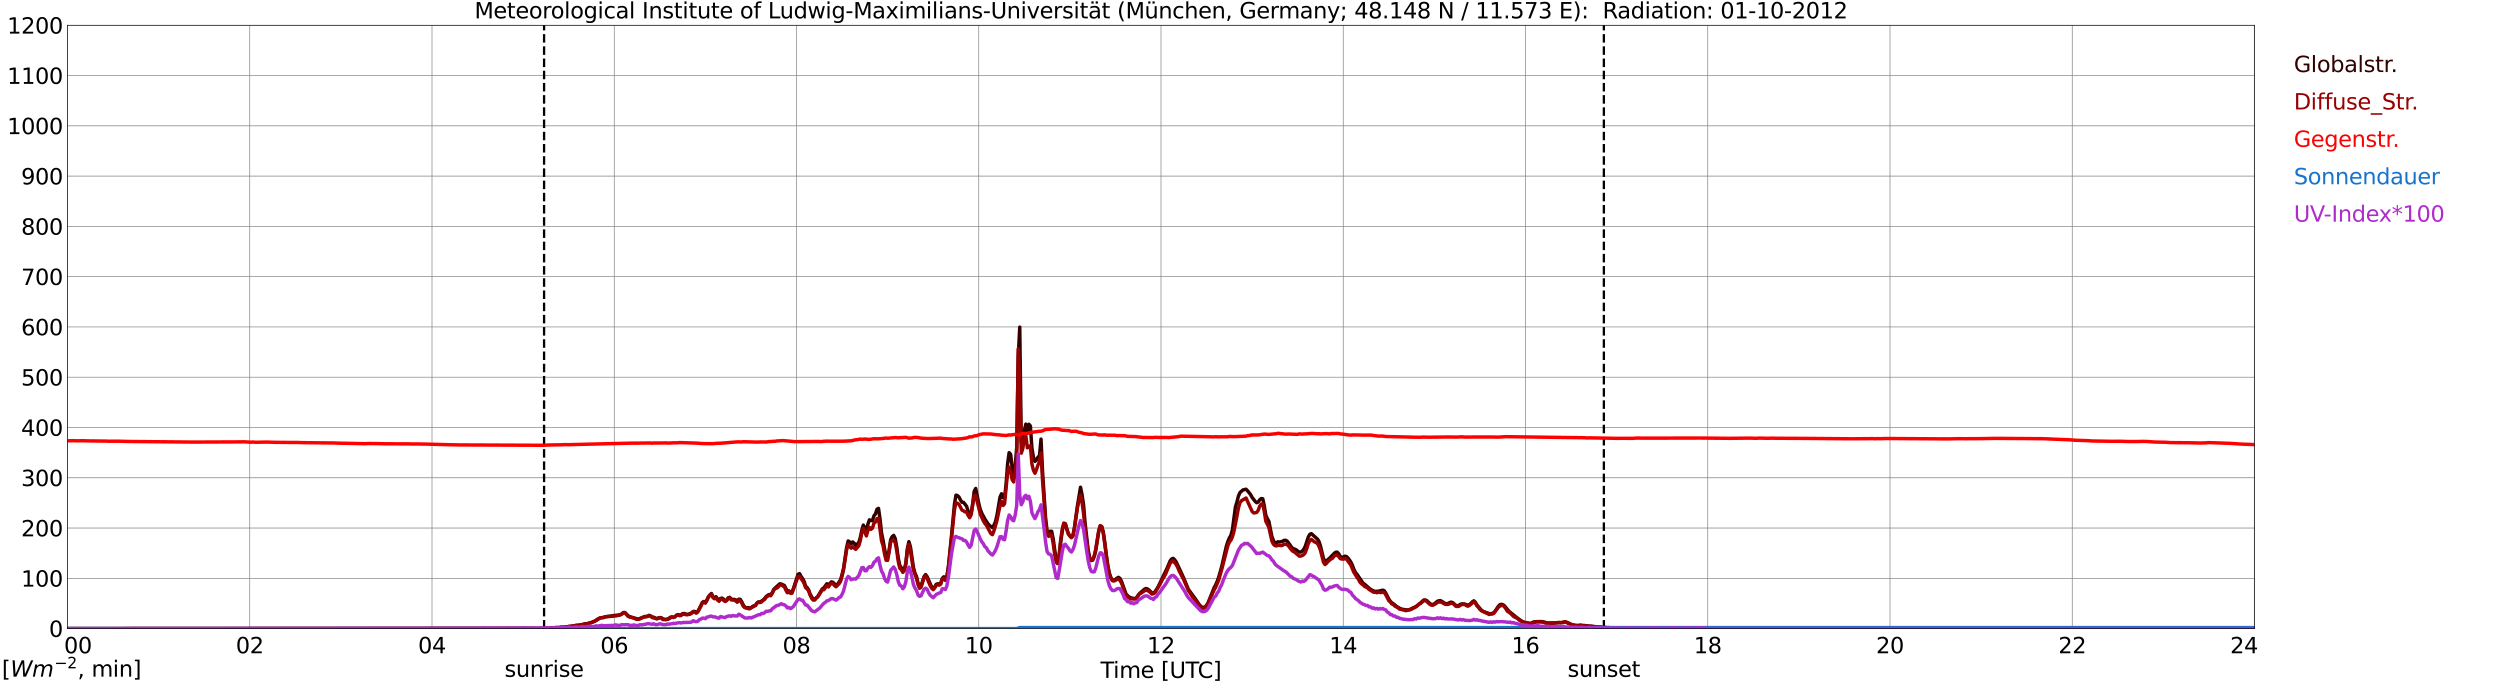 <?xml version="1.0" encoding="utf-8" standalone="no"?>
<!DOCTYPE svg PUBLIC "-//W3C//DTD SVG 1.1//EN"
  "http://www.w3.org/Graphics/SVG/1.1/DTD/svg11.dtd">
<svg xmlns:xlink="http://www.w3.org/1999/xlink" width="1085.4pt" height="296.64pt" viewBox="0 0 1085.4 296.64" xmlns="http://www.w3.org/2000/svg" version="1.1">
 <defs>
  <style type="text/css">*{stroke-linejoin: round; stroke-linecap: butt}</style>
 </defs>
 <g id="figure_1">
  <g id="patch_1">
   <path d="M 0 296.64 
L 1085.4 296.64 
L 1085.4 0 
L 0 0 
z
" style="fill: #ffffff"/>
  </g>
  <g id="axes_1">
   <g id="patch_2">
    <path d="M 29.306 272.909 
L 978.814 272.909 
L 978.814 10.976 
L 29.306 10.976 
z
" style="fill: #ffffff"/>
   </g>
   <g id="patch_3">
    <path d="M 978.814 272.909 
L 978.814 272.909 
L 978.814 10.976 
L 978.814 10.976 
z
" clip-path="url(#p007f9bf08b)" style="fill: #d3d3d3; opacity: 0.25; stroke: #d3d3d3; stroke-linejoin: miter"/>
   </g>
   <g id="matplotlib.axis_1">
    <g id="xtick_1">
     <g id="line2d_1">
      <path d="M 29.306 272.909 
L 29.306 10.976 
" clip-path="url(#p007f9bf08b)" style="fill: none; stroke: #808080; stroke-width: 0.3; stroke-linecap: square"/>
     </g>
     <g id="line2d_2"/>
     <g id="text_1">
      <!--    00 -->
      <g transform="translate(18.733 283.627) scale(0.095 -0.095)">
       <defs>
        <path id="DejaVuSans-20" transform="scale(0.016)"/>
        <path id="DejaVuSans-30" d="M 2034 4250 
Q 1547 4250 1301 3770 
Q 1056 3291 1056 2328 
Q 1056 1369 1301 889 
Q 1547 409 2034 409 
Q 2525 409 2770 889 
Q 3016 1369 3016 2328 
Q 3016 3291 2770 3770 
Q 2525 4250 2034 4250 
z
M 2034 4750 
Q 2819 4750 3233 4129 
Q 3647 3509 3647 2328 
Q 3647 1150 3233 529 
Q 2819 -91 2034 -91 
Q 1250 -91 836 529 
Q 422 1150 422 2328 
Q 422 3509 836 4129 
Q 1250 4750 2034 4750 
z
" transform="scale(0.016)"/>
       </defs>
       <use xlink:href="#DejaVuSans-20"/>
       <use xlink:href="#DejaVuSans-20" transform="translate(31.787 0)"/>
       <use xlink:href="#DejaVuSans-20" transform="translate(63.574 0)"/>
       <use xlink:href="#DejaVuSans-30" transform="translate(95.361 0)"/>
       <use xlink:href="#DejaVuSans-30" transform="translate(158.984 0)"/>
      </g>
     </g>
    </g>
    <g id="xtick_2">
     <g id="line2d_3">
      <path d="M 108.431 272.909 
L 108.431 10.976 
" clip-path="url(#p007f9bf08b)" style="fill: none; stroke: #808080; stroke-width: 0.3; stroke-linecap: square"/>
     </g>
     <g id="line2d_4"/>
     <g id="text_2">
      <!-- 02 -->
      <g transform="translate(102.387 283.627) scale(0.095 -0.095)">
       <defs>
        <path id="DejaVuSans-32" d="M 1228 531 
L 3431 531 
L 3431 0 
L 469 0 
L 469 531 
Q 828 903 1448 1529 
Q 2069 2156 2228 2338 
Q 2531 2678 2651 2914 
Q 2772 3150 2772 3378 
Q 2772 3750 2511 3984 
Q 2250 4219 1831 4219 
Q 1534 4219 1204 4116 
Q 875 4013 500 3803 
L 500 4441 
Q 881 4594 1212 4672 
Q 1544 4750 1819 4750 
Q 2544 4750 2975 4387 
Q 3406 4025 3406 3419 
Q 3406 3131 3298 2873 
Q 3191 2616 2906 2266 
Q 2828 2175 2409 1742 
Q 1991 1309 1228 531 
z
" transform="scale(0.016)"/>
       </defs>
       <use xlink:href="#DejaVuSans-30"/>
       <use xlink:href="#DejaVuSans-32" transform="translate(63.623 0)"/>
      </g>
     </g>
    </g>
    <g id="xtick_3">
     <g id="line2d_5">
      <path d="M 187.557 272.909 
L 187.557 10.976 
" clip-path="url(#p007f9bf08b)" style="fill: none; stroke: #808080; stroke-width: 0.3; stroke-linecap: square"/>
     </g>
     <g id="line2d_6"/>
     <g id="text_3">
      <!-- 04 -->
      <g transform="translate(181.513 283.627) scale(0.095 -0.095)">
       <defs>
        <path id="DejaVuSans-34" d="M 2419 4116 
L 825 1625 
L 2419 1625 
L 2419 4116 
z
M 2253 4666 
L 3047 4666 
L 3047 1625 
L 3713 1625 
L 3713 1100 
L 3047 1100 
L 3047 0 
L 2419 0 
L 2419 1100 
L 313 1100 
L 313 1709 
L 2253 4666 
z
" transform="scale(0.016)"/>
       </defs>
       <use xlink:href="#DejaVuSans-30"/>
       <use xlink:href="#DejaVuSans-34" transform="translate(63.623 0)"/>
      </g>
     </g>
    </g>
    <g id="xtick_4">
     <g id="line2d_7">
      <path d="M 266.683 272.909 
L 266.683 10.976 
" clip-path="url(#p007f9bf08b)" style="fill: none; stroke: #808080; stroke-width: 0.3; stroke-linecap: square"/>
     </g>
     <g id="line2d_8"/>
     <g id="text_4">
      <!-- 06 -->
      <g transform="translate(260.638 283.627) scale(0.095 -0.095)">
       <defs>
        <path id="DejaVuSans-36" d="M 2113 2584 
Q 1688 2584 1439 2293 
Q 1191 2003 1191 1497 
Q 1191 994 1439 701 
Q 1688 409 2113 409 
Q 2538 409 2786 701 
Q 3034 994 3034 1497 
Q 3034 2003 2786 2293 
Q 2538 2584 2113 2584 
z
M 3366 4563 
L 3366 3988 
Q 3128 4100 2886 4159 
Q 2644 4219 2406 4219 
Q 1781 4219 1451 3797 
Q 1122 3375 1075 2522 
Q 1259 2794 1537 2939 
Q 1816 3084 2150 3084 
Q 2853 3084 3261 2657 
Q 3669 2231 3669 1497 
Q 3669 778 3244 343 
Q 2819 -91 2113 -91 
Q 1303 -91 875 529 
Q 447 1150 447 2328 
Q 447 3434 972 4092 
Q 1497 4750 2381 4750 
Q 2619 4750 2861 4703 
Q 3103 4656 3366 4563 
z
" transform="scale(0.016)"/>
       </defs>
       <use xlink:href="#DejaVuSans-30"/>
       <use xlink:href="#DejaVuSans-36" transform="translate(63.623 0)"/>
      </g>
     </g>
    </g>
    <g id="xtick_5">
     <g id="line2d_9">
      <path d="M 345.808 272.909 
L 345.808 10.976 
" clip-path="url(#p007f9bf08b)" style="fill: none; stroke: #808080; stroke-width: 0.3; stroke-linecap: square"/>
     </g>
     <g id="line2d_10"/>
     <g id="text_5">
      <!-- 08 -->
      <g transform="translate(339.764 283.627) scale(0.095 -0.095)">
       <defs>
        <path id="DejaVuSans-38" d="M 2034 2216 
Q 1584 2216 1326 1975 
Q 1069 1734 1069 1313 
Q 1069 891 1326 650 
Q 1584 409 2034 409 
Q 2484 409 2743 651 
Q 3003 894 3003 1313 
Q 3003 1734 2745 1975 
Q 2488 2216 2034 2216 
z
M 1403 2484 
Q 997 2584 770 2862 
Q 544 3141 544 3541 
Q 544 4100 942 4425 
Q 1341 4750 2034 4750 
Q 2731 4750 3128 4425 
Q 3525 4100 3525 3541 
Q 3525 3141 3298 2862 
Q 3072 2584 2669 2484 
Q 3125 2378 3379 2068 
Q 3634 1759 3634 1313 
Q 3634 634 3220 271 
Q 2806 -91 2034 -91 
Q 1263 -91 848 271 
Q 434 634 434 1313 
Q 434 1759 690 2068 
Q 947 2378 1403 2484 
z
M 1172 3481 
Q 1172 3119 1398 2916 
Q 1625 2713 2034 2713 
Q 2441 2713 2670 2916 
Q 2900 3119 2900 3481 
Q 2900 3844 2670 4047 
Q 2441 4250 2034 4250 
Q 1625 4250 1398 4047 
Q 1172 3844 1172 3481 
z
" transform="scale(0.016)"/>
       </defs>
       <use xlink:href="#DejaVuSans-30"/>
       <use xlink:href="#DejaVuSans-38" transform="translate(63.623 0)"/>
      </g>
     </g>
    </g>
    <g id="xtick_6">
     <g id="line2d_11">
      <path d="M 424.934 272.909 
L 424.934 10.976 
" clip-path="url(#p007f9bf08b)" style="fill: none; stroke: #808080; stroke-width: 0.3; stroke-linecap: square"/>
     </g>
     <g id="line2d_12"/>
     <g id="text_6">
      <!-- 10 -->
      <g transform="translate(418.89 283.627) scale(0.095 -0.095)">
       <defs>
        <path id="DejaVuSans-31" d="M 794 531 
L 1825 531 
L 1825 4091 
L 703 3866 
L 703 4441 
L 1819 4666 
L 2450 4666 
L 2450 531 
L 3481 531 
L 3481 0 
L 794 0 
L 794 531 
z
" transform="scale(0.016)"/>
       </defs>
       <use xlink:href="#DejaVuSans-31"/>
       <use xlink:href="#DejaVuSans-30" transform="translate(63.623 0)"/>
      </g>
     </g>
    </g>
    <g id="xtick_7">
     <g id="line2d_13">
      <path d="M 504.06 272.909 
L 504.06 10.976 
" clip-path="url(#p007f9bf08b)" style="fill: none; stroke: #808080; stroke-width: 0.3; stroke-linecap: square"/>
     </g>
     <g id="line2d_14"/>
     <g id="text_7">
      <!-- 12 -->
      <g transform="translate(498.015 283.627) scale(0.095 -0.095)">
       <use xlink:href="#DejaVuSans-31"/>
       <use xlink:href="#DejaVuSans-32" transform="translate(63.623 0)"/>
      </g>
     </g>
    </g>
    <g id="xtick_8">
     <g id="line2d_15">
      <path d="M 583.185 272.909 
L 583.185 10.976 
" clip-path="url(#p007f9bf08b)" style="fill: none; stroke: #808080; stroke-width: 0.3; stroke-linecap: square"/>
     </g>
     <g id="line2d_16"/>
     <g id="text_8">
      <!-- 14 -->
      <g transform="translate(577.141 283.627) scale(0.095 -0.095)">
       <use xlink:href="#DejaVuSans-31"/>
       <use xlink:href="#DejaVuSans-34" transform="translate(63.623 0)"/>
      </g>
     </g>
    </g>
    <g id="xtick_9">
     <g id="line2d_17">
      <path d="M 662.311 272.909 
L 662.311 10.976 
" clip-path="url(#p007f9bf08b)" style="fill: none; stroke: #808080; stroke-width: 0.3; stroke-linecap: square"/>
     </g>
     <g id="line2d_18"/>
     <g id="text_9">
      <!-- 16 -->
      <g transform="translate(656.267 283.627) scale(0.095 -0.095)">
       <use xlink:href="#DejaVuSans-31"/>
       <use xlink:href="#DejaVuSans-36" transform="translate(63.623 0)"/>
      </g>
     </g>
    </g>
    <g id="xtick_10">
     <g id="line2d_19">
      <path d="M 741.437 272.909 
L 741.437 10.976 
" clip-path="url(#p007f9bf08b)" style="fill: none; stroke: #808080; stroke-width: 0.3; stroke-linecap: square"/>
     </g>
     <g id="line2d_20"/>
     <g id="text_10">
      <!-- 18 -->
      <g transform="translate(735.392 283.627) scale(0.095 -0.095)">
       <use xlink:href="#DejaVuSans-31"/>
       <use xlink:href="#DejaVuSans-38" transform="translate(63.623 0)"/>
      </g>
     </g>
    </g>
    <g id="xtick_11">
     <g id="line2d_21">
      <path d="M 820.562 272.909 
L 820.562 10.976 
" clip-path="url(#p007f9bf08b)" style="fill: none; stroke: #808080; stroke-width: 0.3; stroke-linecap: square"/>
     </g>
     <g id="line2d_22"/>
     <g id="text_11">
      <!-- 20 -->
      <g transform="translate(814.518 283.627) scale(0.095 -0.095)">
       <use xlink:href="#DejaVuSans-32"/>
       <use xlink:href="#DejaVuSans-30" transform="translate(63.623 0)"/>
      </g>
     </g>
    </g>
    <g id="xtick_12">
     <g id="line2d_23">
      <path d="M 899.688 272.909 
L 899.688 10.976 
" clip-path="url(#p007f9bf08b)" style="fill: none; stroke: #808080; stroke-width: 0.3; stroke-linecap: square"/>
     </g>
     <g id="line2d_24"/>
     <g id="text_12">
      <!-- 22 -->
      <g transform="translate(893.644 283.627) scale(0.095 -0.095)">
       <use xlink:href="#DejaVuSans-32"/>
       <use xlink:href="#DejaVuSans-32" transform="translate(63.623 0)"/>
      </g>
     </g>
    </g>
    <g id="xtick_13">
     <g id="line2d_25">
      <path d="M 978.814 272.909 
L 978.814 10.976 
" clip-path="url(#p007f9bf08b)" style="fill: none; stroke: #808080; stroke-width: 0.3; stroke-linecap: square"/>
     </g>
     <g id="line2d_26"/>
     <g id="text_13">
      <!-- 24    -->
      <g transform="translate(968.241 283.627) scale(0.095 -0.095)">
       <use xlink:href="#DejaVuSans-32"/>
       <use xlink:href="#DejaVuSans-34" transform="translate(63.623 0)"/>
       <use xlink:href="#DejaVuSans-20" transform="translate(127.246 0)"/>
       <use xlink:href="#DejaVuSans-20" transform="translate(159.033 0)"/>
       <use xlink:href="#DejaVuSans-20" transform="translate(190.82 0)"/>
      </g>
     </g>
    </g>
    <g id="text_14">
     <!-- Time [UTC] -->
     <g transform="translate(477.806 294.322) scale(0.095 -0.095)">
      <defs>
       <path id="DejaVuSans-54" d="M -19 4666 
L 3928 4666 
L 3928 4134 
L 2272 4134 
L 2272 0 
L 1638 0 
L 1638 4134 
L -19 4134 
L -19 4666 
z
" transform="scale(0.016)"/>
       <path id="DejaVuSans-69" d="M 603 3500 
L 1178 3500 
L 1178 0 
L 603 0 
L 603 3500 
z
M 603 4863 
L 1178 4863 
L 1178 4134 
L 603 4134 
L 603 4863 
z
" transform="scale(0.016)"/>
       <path id="DejaVuSans-6d" d="M 3328 2828 
Q 3544 3216 3844 3400 
Q 4144 3584 4550 3584 
Q 5097 3584 5394 3201 
Q 5691 2819 5691 2113 
L 5691 0 
L 5113 0 
L 5113 2094 
Q 5113 2597 4934 2840 
Q 4756 3084 4391 3084 
Q 3944 3084 3684 2787 
Q 3425 2491 3425 1978 
L 3425 0 
L 2847 0 
L 2847 2094 
Q 2847 2600 2669 2842 
Q 2491 3084 2119 3084 
Q 1678 3084 1418 2786 
Q 1159 2488 1159 1978 
L 1159 0 
L 581 0 
L 581 3500 
L 1159 3500 
L 1159 2956 
Q 1356 3278 1631 3431 
Q 1906 3584 2284 3584 
Q 2666 3584 2933 3390 
Q 3200 3197 3328 2828 
z
" transform="scale(0.016)"/>
       <path id="DejaVuSans-65" d="M 3597 1894 
L 3597 1613 
L 953 1613 
Q 991 1019 1311 708 
Q 1631 397 2203 397 
Q 2534 397 2845 478 
Q 3156 559 3463 722 
L 3463 178 
Q 3153 47 2828 -22 
Q 2503 -91 2169 -91 
Q 1331 -91 842 396 
Q 353 884 353 1716 
Q 353 2575 817 3079 
Q 1281 3584 2069 3584 
Q 2775 3584 3186 3129 
Q 3597 2675 3597 1894 
z
M 3022 2063 
Q 3016 2534 2758 2815 
Q 2500 3097 2075 3097 
Q 1594 3097 1305 2825 
Q 1016 2553 972 2059 
L 3022 2063 
z
" transform="scale(0.016)"/>
       <path id="DejaVuSans-5b" d="M 550 4863 
L 1875 4863 
L 1875 4416 
L 1125 4416 
L 1125 -397 
L 1875 -397 
L 1875 -844 
L 550 -844 
L 550 4863 
z
" transform="scale(0.016)"/>
       <path id="DejaVuSans-55" d="M 556 4666 
L 1191 4666 
L 1191 1831 
Q 1191 1081 1462 751 
Q 1734 422 2344 422 
Q 2950 422 3222 751 
Q 3494 1081 3494 1831 
L 3494 4666 
L 4128 4666 
L 4128 1753 
Q 4128 841 3676 375 
Q 3225 -91 2344 -91 
Q 1459 -91 1007 375 
Q 556 841 556 1753 
L 556 4666 
z
" transform="scale(0.016)"/>
       <path id="DejaVuSans-43" d="M 4122 4306 
L 4122 3641 
Q 3803 3938 3442 4084 
Q 3081 4231 2675 4231 
Q 1875 4231 1450 3742 
Q 1025 3253 1025 2328 
Q 1025 1406 1450 917 
Q 1875 428 2675 428 
Q 3081 428 3442 575 
Q 3803 722 4122 1019 
L 4122 359 
Q 3791 134 3420 21 
Q 3050 -91 2638 -91 
Q 1578 -91 968 557 
Q 359 1206 359 2328 
Q 359 3453 968 4101 
Q 1578 4750 2638 4750 
Q 3056 4750 3426 4639 
Q 3797 4528 4122 4306 
z
" transform="scale(0.016)"/>
       <path id="DejaVuSans-5d" d="M 1947 4863 
L 1947 -844 
L 622 -844 
L 622 -397 
L 1369 -397 
L 1369 4416 
L 622 4416 
L 622 4863 
L 1947 4863 
z
" transform="scale(0.016)"/>
      </defs>
      <use xlink:href="#DejaVuSans-54"/>
      <use xlink:href="#DejaVuSans-69" transform="translate(57.959 0)"/>
      <use xlink:href="#DejaVuSans-6d" transform="translate(85.742 0)"/>
      <use xlink:href="#DejaVuSans-65" transform="translate(183.154 0)"/>
      <use xlink:href="#DejaVuSans-20" transform="translate(244.678 0)"/>
      <use xlink:href="#DejaVuSans-5b" transform="translate(276.465 0)"/>
      <use xlink:href="#DejaVuSans-55" transform="translate(315.479 0)"/>
      <use xlink:href="#DejaVuSans-54" transform="translate(388.672 0)"/>
      <use xlink:href="#DejaVuSans-43" transform="translate(443.881 0)"/>
      <use xlink:href="#DejaVuSans-5d" transform="translate(513.705 0)"/>
     </g>
    </g>
   </g>
   <g id="matplotlib.axis_2">
    <g id="ytick_1">
     <g id="line2d_27">
      <path d="M 29.306 272.909 
L 978.814 272.909 
" clip-path="url(#p007f9bf08b)" style="fill: none; stroke: #808080; stroke-width: 0.3; stroke-linecap: square"/>
     </g>
     <g id="line2d_28"/>
     <g id="text_15">
      <!-- 0 -->
      <g transform="translate(21.261 276.518) scale(0.095 -0.095)">
       <use xlink:href="#DejaVuSans-30"/>
      </g>
     </g>
    </g>
    <g id="ytick_2">
     <g id="line2d_29">
      <path d="M 29.306 251.081 
L 978.814 251.081 
" clip-path="url(#p007f9bf08b)" style="fill: none; stroke: #808080; stroke-width: 0.3; stroke-linecap: square"/>
     </g>
     <g id="line2d_30"/>
     <g id="text_16">
      <!-- 100 -->
      <g transform="translate(9.173 254.69) scale(0.095 -0.095)">
       <use xlink:href="#DejaVuSans-31"/>
       <use xlink:href="#DejaVuSans-30" transform="translate(63.623 0)"/>
       <use xlink:href="#DejaVuSans-30" transform="translate(127.246 0)"/>
      </g>
     </g>
    </g>
    <g id="ytick_3">
     <g id="line2d_31">
      <path d="M 29.306 229.253 
L 978.814 229.253 
" clip-path="url(#p007f9bf08b)" style="fill: none; stroke: #808080; stroke-width: 0.3; stroke-linecap: square"/>
     </g>
     <g id="line2d_32"/>
     <g id="text_17">
      <!-- 200 -->
      <g transform="translate(9.173 232.863) scale(0.095 -0.095)">
       <use xlink:href="#DejaVuSans-32"/>
       <use xlink:href="#DejaVuSans-30" transform="translate(63.623 0)"/>
       <use xlink:href="#DejaVuSans-30" transform="translate(127.246 0)"/>
      </g>
     </g>
    </g>
    <g id="ytick_4">
     <g id="line2d_33">
      <path d="M 29.306 207.426 
L 978.814 207.426 
" clip-path="url(#p007f9bf08b)" style="fill: none; stroke: #808080; stroke-width: 0.3; stroke-linecap: square"/>
     </g>
     <g id="line2d_34"/>
     <g id="text_18">
      <!-- 300 -->
      <g transform="translate(9.173 211.035) scale(0.095 -0.095)">
       <defs>
        <path id="DejaVuSans-33" d="M 2597 2516 
Q 3050 2419 3304 2112 
Q 3559 1806 3559 1356 
Q 3559 666 3084 287 
Q 2609 -91 1734 -91 
Q 1441 -91 1130 -33 
Q 819 25 488 141 
L 488 750 
Q 750 597 1062 519 
Q 1375 441 1716 441 
Q 2309 441 2620 675 
Q 2931 909 2931 1356 
Q 2931 1769 2642 2001 
Q 2353 2234 1838 2234 
L 1294 2234 
L 1294 2753 
L 1863 2753 
Q 2328 2753 2575 2939 
Q 2822 3125 2822 3475 
Q 2822 3834 2567 4026 
Q 2313 4219 1838 4219 
Q 1578 4219 1281 4162 
Q 984 4106 628 3988 
L 628 4550 
Q 988 4650 1302 4700 
Q 1616 4750 1894 4750 
Q 2613 4750 3031 4423 
Q 3450 4097 3450 3541 
Q 3450 3153 3228 2886 
Q 3006 2619 2597 2516 
z
" transform="scale(0.016)"/>
       </defs>
       <use xlink:href="#DejaVuSans-33"/>
       <use xlink:href="#DejaVuSans-30" transform="translate(63.623 0)"/>
       <use xlink:href="#DejaVuSans-30" transform="translate(127.246 0)"/>
      </g>
     </g>
    </g>
    <g id="ytick_5">
     <g id="line2d_35">
      <path d="M 29.306 185.598 
L 978.814 185.598 
" clip-path="url(#p007f9bf08b)" style="fill: none; stroke: #808080; stroke-width: 0.3; stroke-linecap: square"/>
     </g>
     <g id="line2d_36"/>
     <g id="text_19">
      <!-- 400 -->
      <g transform="translate(9.173 189.207) scale(0.095 -0.095)">
       <use xlink:href="#DejaVuSans-34"/>
       <use xlink:href="#DejaVuSans-30" transform="translate(63.623 0)"/>
       <use xlink:href="#DejaVuSans-30" transform="translate(127.246 0)"/>
      </g>
     </g>
    </g>
    <g id="ytick_6">
     <g id="line2d_37">
      <path d="M 29.306 163.77 
L 978.814 163.77 
" clip-path="url(#p007f9bf08b)" style="fill: none; stroke: #808080; stroke-width: 0.3; stroke-linecap: square"/>
     </g>
     <g id="line2d_38"/>
     <g id="text_20">
      <!-- 500 -->
      <g transform="translate(9.173 167.379) scale(0.095 -0.095)">
       <defs>
        <path id="DejaVuSans-35" d="M 691 4666 
L 3169 4666 
L 3169 4134 
L 1269 4134 
L 1269 2991 
Q 1406 3038 1543 3061 
Q 1681 3084 1819 3084 
Q 2600 3084 3056 2656 
Q 3513 2228 3513 1497 
Q 3513 744 3044 326 
Q 2575 -91 1722 -91 
Q 1428 -91 1123 -41 
Q 819 9 494 109 
L 494 744 
Q 775 591 1075 516 
Q 1375 441 1709 441 
Q 2250 441 2565 725 
Q 2881 1009 2881 1497 
Q 2881 1984 2565 2268 
Q 2250 2553 1709 2553 
Q 1456 2553 1204 2497 
Q 953 2441 691 2322 
L 691 4666 
z
" transform="scale(0.016)"/>
       </defs>
       <use xlink:href="#DejaVuSans-35"/>
       <use xlink:href="#DejaVuSans-30" transform="translate(63.623 0)"/>
       <use xlink:href="#DejaVuSans-30" transform="translate(127.246 0)"/>
      </g>
     </g>
    </g>
    <g id="ytick_7">
     <g id="line2d_39">
      <path d="M 29.306 141.942 
L 978.814 141.942 
" clip-path="url(#p007f9bf08b)" style="fill: none; stroke: #808080; stroke-width: 0.3; stroke-linecap: square"/>
     </g>
     <g id="line2d_40"/>
     <g id="text_21">
      <!-- 600 -->
      <g transform="translate(9.173 145.551) scale(0.095 -0.095)">
       <use xlink:href="#DejaVuSans-36"/>
       <use xlink:href="#DejaVuSans-30" transform="translate(63.623 0)"/>
       <use xlink:href="#DejaVuSans-30" transform="translate(127.246 0)"/>
      </g>
     </g>
    </g>
    <g id="ytick_8">
     <g id="line2d_41">
      <path d="M 29.306 120.114 
L 978.814 120.114 
" clip-path="url(#p007f9bf08b)" style="fill: none; stroke: #808080; stroke-width: 0.3; stroke-linecap: square"/>
     </g>
     <g id="line2d_42"/>
     <g id="text_22">
      <!-- 700 -->
      <g transform="translate(9.173 123.724) scale(0.095 -0.095)">
       <defs>
        <path id="DejaVuSans-37" d="M 525 4666 
L 3525 4666 
L 3525 4397 
L 1831 0 
L 1172 0 
L 2766 4134 
L 525 4134 
L 525 4666 
z
" transform="scale(0.016)"/>
       </defs>
       <use xlink:href="#DejaVuSans-37"/>
       <use xlink:href="#DejaVuSans-30" transform="translate(63.623 0)"/>
       <use xlink:href="#DejaVuSans-30" transform="translate(127.246 0)"/>
      </g>
     </g>
    </g>
    <g id="ytick_9">
     <g id="line2d_43">
      <path d="M 29.306 98.287 
L 978.814 98.287 
" clip-path="url(#p007f9bf08b)" style="fill: none; stroke: #808080; stroke-width: 0.3; stroke-linecap: square"/>
     </g>
     <g id="line2d_44"/>
     <g id="text_23">
      <!-- 800 -->
      <g transform="translate(9.173 101.896) scale(0.095 -0.095)">
       <use xlink:href="#DejaVuSans-38"/>
       <use xlink:href="#DejaVuSans-30" transform="translate(63.623 0)"/>
       <use xlink:href="#DejaVuSans-30" transform="translate(127.246 0)"/>
      </g>
     </g>
    </g>
    <g id="ytick_10">
     <g id="line2d_45">
      <path d="M 29.306 76.459 
L 978.814 76.459 
" clip-path="url(#p007f9bf08b)" style="fill: none; stroke: #808080; stroke-width: 0.3; stroke-linecap: square"/>
     </g>
     <g id="line2d_46"/>
     <g id="text_24">
      <!-- 900 -->
      <g transform="translate(9.173 80.068) scale(0.095 -0.095)">
       <defs>
        <path id="DejaVuSans-39" d="M 703 97 
L 703 672 
Q 941 559 1184 500 
Q 1428 441 1663 441 
Q 2288 441 2617 861 
Q 2947 1281 2994 2138 
Q 2813 1869 2534 1725 
Q 2256 1581 1919 1581 
Q 1219 1581 811 2004 
Q 403 2428 403 3163 
Q 403 3881 828 4315 
Q 1253 4750 1959 4750 
Q 2769 4750 3195 4129 
Q 3622 3509 3622 2328 
Q 3622 1225 3098 567 
Q 2575 -91 1691 -91 
Q 1453 -91 1209 -44 
Q 966 3 703 97 
z
M 1959 2075 
Q 2384 2075 2632 2365 
Q 2881 2656 2881 3163 
Q 2881 3666 2632 3958 
Q 2384 4250 1959 4250 
Q 1534 4250 1286 3958 
Q 1038 3666 1038 3163 
Q 1038 2656 1286 2365 
Q 1534 2075 1959 2075 
z
" transform="scale(0.016)"/>
       </defs>
       <use xlink:href="#DejaVuSans-39"/>
       <use xlink:href="#DejaVuSans-30" transform="translate(63.623 0)"/>
       <use xlink:href="#DejaVuSans-30" transform="translate(127.246 0)"/>
      </g>
     </g>
    </g>
    <g id="ytick_11">
     <g id="line2d_47">
      <path d="M 29.306 54.631 
L 978.814 54.631 
" clip-path="url(#p007f9bf08b)" style="fill: none; stroke: #808080; stroke-width: 0.3; stroke-linecap: square"/>
     </g>
     <g id="line2d_48"/>
     <g id="text_25">
      <!-- 1000 -->
      <g transform="translate(3.128 58.24) scale(0.095 -0.095)">
       <use xlink:href="#DejaVuSans-31"/>
       <use xlink:href="#DejaVuSans-30" transform="translate(63.623 0)"/>
       <use xlink:href="#DejaVuSans-30" transform="translate(127.246 0)"/>
       <use xlink:href="#DejaVuSans-30" transform="translate(190.869 0)"/>
      </g>
     </g>
    </g>
    <g id="ytick_12">
     <g id="line2d_49">
      <path d="M 29.306 32.803 
L 978.814 32.803 
" clip-path="url(#p007f9bf08b)" style="fill: none; stroke: #808080; stroke-width: 0.3; stroke-linecap: square"/>
     </g>
     <g id="line2d_50"/>
     <g id="text_26">
      <!-- 1100 -->
      <g transform="translate(3.128 36.413) scale(0.095 -0.095)">
       <use xlink:href="#DejaVuSans-31"/>
       <use xlink:href="#DejaVuSans-31" transform="translate(63.623 0)"/>
       <use xlink:href="#DejaVuSans-30" transform="translate(127.246 0)"/>
       <use xlink:href="#DejaVuSans-30" transform="translate(190.869 0)"/>
      </g>
     </g>
    </g>
    <g id="ytick_13">
     <g id="line2d_51">
      <path d="M 29.306 10.976 
L 978.814 10.976 
" clip-path="url(#p007f9bf08b)" style="fill: none; stroke: #808080; stroke-width: 0.3; stroke-linecap: square"/>
     </g>
     <g id="line2d_52"/>
     <g id="text_27">
      <!-- 1200 -->
      <g transform="translate(3.128 14.585) scale(0.095 -0.095)">
       <use xlink:href="#DejaVuSans-31"/>
       <use xlink:href="#DejaVuSans-32" transform="translate(63.623 0)"/>
       <use xlink:href="#DejaVuSans-30" transform="translate(127.246 0)"/>
       <use xlink:href="#DejaVuSans-30" transform="translate(190.869 0)"/>
      </g>
     </g>
    </g>
   </g>
   <g id="line2d_53">
    <path d="M 236.219 272.909 
L 236.219 10.976 
" clip-path="url(#p007f9bf08b)" style="fill: none; stroke-dasharray: 3.7,1.6; stroke-dashoffset: 0; stroke: #000000"/>
   </g>
   <g id="line2d_54">
    <path d="M 696.335 272.909 
L 696.335 10.976 
" clip-path="url(#p007f9bf08b)" style="fill: none; stroke-dasharray: 3.7,1.6; stroke-dashoffset: 0; stroke: #000000"/>
   </g>
   <g id="line2d_55">
    <path d="M 29.306 272.909 
L 235.033 272.815 
L 236.351 272.787 
L 245.583 272.254 
L 252.836 271.187 
L 254.155 270.861 
L 255.473 270.713 
L 256.133 270.416 
L 256.792 270.329 
L 258.111 269.766 
L 260.748 268.196 
L 262.067 268.107 
L 262.726 267.781 
L 264.705 267.544 
L 266.683 267.218 
L 268.002 267.1 
L 269.32 266.863 
L 269.98 266.507 
L 270.639 265.944 
L 271.298 265.944 
L 272.617 267.247 
L 273.277 267.692 
L 275.914 268.491 
L 276.573 268.698 
L 277.233 268.757 
L 279.87 267.723 
L 281.189 267.515 
L 281.849 267.159 
L 282.508 267.426 
L 283.167 267.899 
L 283.827 267.958 
L 284.486 268.314 
L 285.145 268.521 
L 286.464 268.107 
L 287.124 268.225 
L 287.783 268.67 
L 288.442 268.847 
L 289.102 268.906 
L 289.761 268.818 
L 290.42 268.462 
L 291.08 267.958 
L 291.739 267.84 
L 292.399 267.989 
L 293.058 267.723 
L 293.717 267.07 
L 294.377 266.832 
L 295.036 267.039 
L 295.696 266.952 
L 296.355 266.419 
L 297.014 266.358 
L 298.333 266.745 
L 298.992 266.655 
L 300.311 266.064 
L 300.971 265.47 
L 301.63 265.442 
L 302.289 265.885 
L 302.949 265.5 
L 304.267 262.984 
L 304.927 261.532 
L 305.586 261.146 
L 306.246 261.619 
L 306.905 260.524 
L 307.564 259.103 
L 308.224 258.245 
L 308.883 257.682 
L 309.543 259.074 
L 310.202 259.548 
L 310.861 259.074 
L 311.521 259.991 
L 312.18 260.703 
L 312.839 259.784 
L 313.499 259.694 
L 314.158 260.14 
L 314.818 260.88 
L 315.477 260.672 
L 316.136 259.576 
L 316.796 259.341 
L 317.455 260.109 
L 318.114 260.229 
L 318.774 260.229 
L 319.433 260.436 
L 320.093 261.028 
L 320.752 260.14 
L 321.411 260.229 
L 322.071 261.325 
L 322.73 262.715 
L 323.39 263.604 
L 324.049 263.872 
L 324.708 263.783 
L 325.368 263.959 
L 326.027 263.811 
L 327.346 262.953 
L 328.005 262.894 
L 328.665 261.827 
L 329.324 261.294 
L 329.983 261.443 
L 331.302 260.495 
L 331.961 259.873 
L 332.621 259.013 
L 333.28 258.481 
L 333.94 258.096 
L 334.599 258.184 
L 335.258 257.415 
L 335.918 255.874 
L 338.555 253.445 
L 339.215 253.565 
L 340.533 254.187 
L 341.852 256.822 
L 342.512 256.497 
L 343.171 257.236 
L 343.83 257.208 
L 344.49 255.49 
L 346.468 249.359 
L 347.127 249.034 
L 347.787 250.278 
L 348.446 251.195 
L 349.105 252.38 
L 349.765 254.482 
L 350.424 255.104 
L 351.083 256.112 
L 351.743 258.038 
L 353.062 260.198 
L 353.721 260.257 
L 354.38 259.517 
L 355.04 258.985 
L 357.018 255.639 
L 357.677 255.252 
L 358.996 253.445 
L 359.655 253.98 
L 360.974 252.618 
L 361.634 252.825 
L 362.952 254.128 
L 363.612 253.713 
L 364.93 251.729 
L 365.59 249.448 
L 366.249 246.694 
L 367.568 237.72 
L 368.227 234.876 
L 368.887 235.26 
L 369.546 236.149 
L 370.206 235.291 
L 370.865 235.854 
L 371.524 236.771 
L 372.184 236.238 
L 372.843 235.498 
L 373.502 233.396 
L 374.162 230.196 
L 374.821 227.976 
L 375.481 229.159 
L 376.14 230.611 
L 376.799 227.621 
L 377.459 225.695 
L 378.118 225.962 
L 378.777 226.08 
L 379.437 223.947 
L 380.096 223.117 
L 380.756 221.074 
L 381.415 220.719 
L 382.074 225.37 
L 382.734 231.44 
L 383.393 234.551 
L 384.053 238.401 
L 384.712 241.54 
L 385.371 242.252 
L 386.031 238.785 
L 386.69 234.285 
L 387.349 232.981 
L 388.009 232.447 
L 388.668 233.811 
L 389.328 237.482 
L 389.987 242.28 
L 390.646 245.508 
L 391.306 246.427 
L 391.965 247.938 
L 392.624 247.316 
L 393.284 244.472 
L 393.943 238.163 
L 394.603 235.173 
L 395.262 237.364 
L 396.581 246.338 
L 397.24 248.885 
L 397.899 250.247 
L 398.559 253.091 
L 399.218 254.779 
L 399.878 254.336 
L 401.196 250.337 
L 401.856 249.448 
L 402.515 250.365 
L 404.493 254.897 
L 405.153 255.49 
L 405.812 254.809 
L 406.471 253.683 
L 407.131 253.445 
L 407.79 253.683 
L 408.45 253.12 
L 409.109 251.077 
L 409.768 250.426 
L 410.428 251.166 
L 411.087 250.219 
L 411.746 246.041 
L 413.065 233.04 
L 414.384 218.913 
L 415.043 214.974 
L 415.703 215.15 
L 416.362 215.803 
L 417.022 217.106 
L 417.681 218.084 
L 418.34 218.112 
L 419.659 219.83 
L 420.318 221.934 
L 420.978 223.622 
L 421.637 222.851 
L 422.297 218.645 
L 422.956 213.315 
L 423.615 212.07 
L 424.934 218.558 
L 425.593 221.133 
L 426.253 222.851 
L 427.572 225.281 
L 428.89 227.354 
L 429.55 228.123 
L 430.869 229.072 
L 431.528 228.005 
L 432.187 226.525 
L 432.847 223.681 
L 434.165 215.831 
L 434.825 214.382 
L 435.484 216.128 
L 436.144 216.159 
L 436.803 210.086 
L 437.462 201.379 
L 438.122 196.523 
L 438.781 197.232 
L 439.44 203.008 
L 440.1 206.325 
L 440.759 202.357 
L 441.419 194.152 
L 442.078 154.941 
L 442.737 142.027 
L 443.397 192.081 
L 444.056 190.924 
L 444.716 187.014 
L 445.375 184.142 
L 446.034 187.193 
L 446.694 184.201 
L 447.353 184.912 
L 448.012 194.597 
L 448.672 198.507 
L 449.331 200.314 
L 449.991 199.72 
L 450.65 198.476 
L 451.309 197.854 
L 451.969 190.657 
L 452.628 204.577 
L 453.947 224.894 
L 454.606 230.552 
L 455.266 232.18 
L 455.925 230.642 
L 456.584 230.67 
L 457.244 233.87 
L 458.563 243.286 
L 459.222 244.592 
L 459.881 241.333 
L 460.541 235.114 
L 461.2 230.521 
L 461.859 227.501 
L 462.519 227.501 
L 463.838 231.707 
L 464.497 232.715 
L 465.156 233.335 
L 465.816 232.508 
L 466.475 229.072 
L 467.794 219.505 
L 469.113 211.538 
L 469.772 214.707 
L 470.431 219.121 
L 471.091 226.94 
L 472.409 238.578 
L 473.069 242.014 
L 473.728 243.258 
L 474.388 243.227 
L 475.047 241.658 
L 475.706 239.141 
L 477.025 230.759 
L 477.685 228.33 
L 478.344 228.627 
L 479.003 230.997 
L 479.663 235.409 
L 480.322 241.008 
L 480.981 245.626 
L 481.641 248.826 
L 482.3 250.78 
L 482.96 251.847 
L 483.619 251.847 
L 484.278 251.55 
L 484.938 251.018 
L 485.597 250.662 
L 486.256 251.136 
L 486.916 252.41 
L 488.894 257.948 
L 490.213 259.221 
L 491.532 259.694 
L 492.85 259.902 
L 493.51 259.4 
L 494.169 258.391 
L 494.828 257.592 
L 496.807 255.874 
L 497.466 255.519 
L 498.125 255.667 
L 498.785 256.112 
L 500.103 257.415 
L 500.763 257.564 
L 501.422 256.942 
L 502.741 254.927 
L 506.697 246.694 
L 508.016 243.555 
L 508.675 242.666 
L 509.335 242.429 
L 509.994 243.02 
L 510.654 243.998 
L 511.972 246.753 
L 513.95 251.046 
L 515.929 255.846 
L 519.226 260.347 
L 520.544 262.331 
L 521.204 263.071 
L 521.863 263.634 
L 522.522 263.724 
L 523.182 263.486 
L 523.841 262.835 
L 524.501 261.709 
L 527.138 255.104 
L 527.797 253.921 
L 528.457 252.41 
L 529.116 250.544 
L 530.435 245.895 
L 532.413 237.247 
L 533.073 235.142 
L 533.732 233.573 
L 534.391 232.418 
L 535.051 230.048 
L 536.369 220.097 
L 537.029 217.964 
L 537.688 215.329 
L 538.348 213.847 
L 539.666 212.693 
L 540.985 212.398 
L 541.644 213.079 
L 542.963 214.736 
L 543.623 215.98 
L 544.941 217.669 
L 545.601 218.261 
L 546.26 217.936 
L 546.919 216.988 
L 547.579 216.453 
L 548.238 216.543 
L 548.898 219.653 
L 549.557 223.681 
L 550.216 225.163 
L 550.876 226.317 
L 552.195 232.923 
L 552.854 234.638 
L 553.513 235.675 
L 554.173 235.706 
L 554.832 235.201 
L 555.491 235.35 
L 556.81 234.994 
L 557.47 234.61 
L 558.129 234.551 
L 558.788 234.907 
L 559.448 235.736 
L 560.766 237.6 
L 561.426 238.253 
L 562.085 238.371 
L 562.745 238.727 
L 564.063 239.704 
L 564.723 239.674 
L 565.382 239.29 
L 566.042 238.46 
L 566.701 237.185 
L 568.02 233.128 
L 568.679 231.973 
L 569.338 231.678 
L 571.976 234.047 
L 572.635 235.053 
L 573.295 237.068 
L 574.613 242.487 
L 575.273 243.701 
L 575.932 243.494 
L 577.251 242.339 
L 579.229 240.296 
L 579.889 239.763 
L 580.548 239.704 
L 581.207 240.414 
L 581.867 241.54 
L 582.526 241.955 
L 583.185 241.865 
L 583.845 241.481 
L 584.504 241.599 
L 585.164 242.191 
L 585.823 243.02 
L 586.482 244.028 
L 587.142 245.391 
L 587.801 247.167 
L 588.46 248.501 
L 589.12 249.3 
L 591.757 253.15 
L 592.417 253.624 
L 594.395 255.342 
L 595.054 255.874 
L 596.373 256.586 
L 597.032 256.763 
L 598.351 256.704 
L 600.329 256.23 
L 600.989 256.466 
L 601.648 257.503 
L 602.967 260.081 
L 603.626 261.059 
L 604.286 261.74 
L 604.945 262.124 
L 606.264 263.219 
L 607.582 264.049 
L 608.901 264.553 
L 610.879 264.819 
L 611.539 264.76 
L 612.198 264.553 
L 614.836 263.309 
L 616.814 261.709 
L 618.133 260.495 
L 618.792 260.465 
L 619.451 260.762 
L 620.77 262.006 
L 621.429 262.39 
L 622.089 262.508 
L 622.748 262.154 
L 624.067 261.059 
L 624.726 260.821 
L 625.386 260.762 
L 626.045 261.117 
L 627.364 262.006 
L 628.023 262.095 
L 628.683 262.034 
L 629.342 261.65 
L 630.001 261.412 
L 630.661 261.619 
L 631.98 262.776 
L 632.639 263.043 
L 633.298 262.835 
L 633.958 262.421 
L 634.617 262.183 
L 635.936 262.242 
L 636.595 262.538 
L 637.255 262.687 
L 637.914 262.538 
L 638.573 262.006 
L 639.233 261.294 
L 639.892 260.851 
L 640.552 261.502 
L 641.211 262.656 
L 643.189 264.937 
L 643.848 265.411 
L 646.486 266.389 
L 647.145 266.448 
L 647.805 266.358 
L 648.464 266.092 
L 649.123 265.321 
L 650.442 263.337 
L 651.102 262.597 
L 651.761 262.39 
L 652.42 262.479 
L 653.08 262.923 
L 655.058 265.321 
L 658.355 268.017 
L 660.992 269.914 
L 661.652 270.121 
L 662.97 270.388 
L 664.289 270.654 
L 664.949 270.475 
L 665.608 270.121 
L 666.267 269.942 
L 667.586 269.883 
L 669.564 269.883 
L 672.202 270.536 
L 673.521 270.475 
L 674.839 270.447 
L 678.136 270.268 
L 679.455 269.973 
L 680.114 270.121 
L 681.433 270.713 
L 682.752 271.335 
L 684.071 271.542 
L 686.708 271.483 
L 695.28 272.313 
L 695.939 272.431 
L 697.918 272.52 
L 703.193 272.787 
L 703.852 272.909 
L 978.154 272.909 
L 978.154 272.909 
" clip-path="url(#p007f9bf08b)" style="fill: none; stroke: #330000; stroke-width: 1.5; stroke-linecap: square"/>
   </g>
   <g id="line2d_56">
    <path d="M 29.306 272.909 
L 231.076 272.8 
L 231.736 272.758 
L 233.054 272.883 
L 235.033 272.841 
L 235.692 272.883 
L 237.011 272.715 
L 237.67 272.632 
L 238.329 272.8 
L 239.648 272.505 
L 240.967 272.673 
L 241.626 272.381 
L 242.286 272.546 
L 242.945 272.464 
L 243.604 272.254 
L 244.923 272.337 
L 245.583 272.127 
L 246.242 272.169 
L 246.901 271.918 
L 247.561 271.959 
L 249.539 271.623 
L 250.198 271.455 
L 250.858 271.54 
L 251.517 271.455 
L 252.176 271.204 
L 252.836 271.163 
L 254.155 270.785 
L 254.814 270.785 
L 256.133 270.449 
L 256.792 270.239 
L 257.451 269.903 
L 258.111 269.694 
L 258.77 269.357 
L 259.43 268.77 
L 260.748 268.181 
L 261.408 268.181 
L 262.067 268.056 
L 262.726 267.762 
L 266.023 267.552 
L 266.683 267.384 
L 267.342 267.426 
L 269.32 266.965 
L 269.98 266.629 
L 270.639 265.998 
L 271.298 265.998 
L 272.617 267.552 
L 273.277 267.847 
L 275.255 268.308 
L 275.914 268.727 
L 276.573 268.895 
L 277.233 268.853 
L 277.892 268.685 
L 278.552 268.266 
L 279.211 268.056 
L 279.87 267.679 
L 280.53 267.847 
L 281.849 267.343 
L 282.508 267.552 
L 283.167 268.139 
L 283.827 268.266 
L 285.145 268.727 
L 286.464 268.225 
L 287.124 268.308 
L 287.783 268.98 
L 289.102 269.063 
L 290.42 268.685 
L 291.08 268.225 
L 291.739 267.93 
L 292.399 268.098 
L 293.058 267.803 
L 293.717 267.258 
L 294.377 266.965 
L 295.036 267.343 
L 295.696 267.258 
L 296.355 266.587 
L 298.333 266.924 
L 299.652 266.629 
L 300.311 266.251 
L 300.971 265.579 
L 301.63 265.789 
L 302.289 266.21 
L 302.949 265.664 
L 304.267 263.228 
L 304.927 261.801 
L 305.586 261.382 
L 306.246 261.844 
L 306.905 260.668 
L 307.564 259.24 
L 308.224 258.444 
L 308.883 257.981 
L 309.543 259.493 
L 310.202 259.954 
L 310.861 259.535 
L 311.521 260.5 
L 312.18 261.045 
L 312.839 259.995 
L 313.499 260.207 
L 314.818 261.131 
L 315.477 260.753 
L 316.136 259.703 
L 316.796 259.576 
L 317.455 260.458 
L 318.774 260.541 
L 319.433 260.921 
L 320.093 261.467 
L 320.752 260.541 
L 321.411 260.836 
L 322.071 261.886 
L 322.73 263.228 
L 323.39 263.815 
L 325.368 264.361 
L 328.005 262.809 
L 328.665 261.801 
L 329.324 261.467 
L 329.983 261.591 
L 330.643 261.34 
L 331.302 260.709 
L 331.961 260.249 
L 332.621 259.325 
L 333.94 258.358 
L 334.599 258.653 
L 335.258 257.647 
L 335.918 256.261 
L 336.577 255.506 
L 337.236 255.337 
L 337.896 254.833 
L 338.555 253.951 
L 339.215 253.868 
L 339.874 254.414 
L 340.533 254.707 
L 341.193 256.219 
L 341.852 257.352 
L 342.512 256.765 
L 343.171 257.562 
L 343.83 257.562 
L 346.468 250.258 
L 347.127 250.217 
L 347.787 251.264 
L 348.446 252.063 
L 349.105 253.281 
L 349.765 255.169 
L 350.424 255.63 
L 351.083 256.597 
L 351.743 258.444 
L 352.402 259.786 
L 353.062 260.541 
L 353.721 260.5 
L 354.38 259.703 
L 355.04 259.157 
L 357.018 256.051 
L 357.677 256.051 
L 358.996 254.288 
L 359.655 254.833 
L 360.315 253.868 
L 360.974 253.196 
L 361.634 253.447 
L 362.293 254.205 
L 362.952 254.75 
L 364.271 253.447 
L 364.93 252.399 
L 365.59 250.049 
L 366.249 247.235 
L 367.568 238.63 
L 368.227 236.406 
L 368.887 237.371 
L 369.546 238.002 
L 370.206 237.371 
L 371.524 238.504 
L 372.843 236.952 
L 373.502 234.728 
L 374.162 231.285 
L 374.821 229.437 
L 376.14 232.669 
L 376.799 230.404 
L 377.459 228.976 
L 378.118 229.816 
L 378.777 229.312 
L 379.437 227.171 
L 380.096 226.667 
L 380.756 225.198 
L 381.415 224.988 
L 382.734 234.852 
L 383.393 236.867 
L 384.053 240.604 
L 384.712 243.247 
L 385.371 243.291 
L 386.031 239.595 
L 386.69 235.23 
L 387.349 234.684 
L 388.009 234.643 
L 388.668 235.607 
L 389.328 239.093 
L 389.987 243.751 
L 390.646 246.689 
L 391.306 247.32 
L 391.965 248.494 
L 392.624 247.781 
L 393.284 245.011 
L 393.943 238.84 
L 394.603 236.365 
L 395.262 239.008 
L 396.581 247.656 
L 397.899 251.013 
L 398.559 253.827 
L 399.218 255.42 
L 399.878 255.001 
L 401.196 250.762 
L 401.856 250.007 
L 402.515 251.14 
L 403.834 254.246 
L 404.493 255.379 
L 405.153 256.01 
L 405.812 255.296 
L 406.471 254.161 
L 407.131 253.868 
L 407.79 254.037 
L 408.45 253.615 
L 409.109 251.35 
L 409.768 251.14 
L 410.428 251.978 
L 411.087 251.013 
L 411.746 246.774 
L 414.384 221.336 
L 415.043 218.272 
L 415.703 218.523 
L 416.362 218.986 
L 417.681 221.504 
L 418.34 221.797 
L 419 222.26 
L 419.659 222.218 
L 420.318 223.77 
L 420.978 224.779 
L 421.637 223.478 
L 422.956 215.124 
L 423.615 215.207 
L 425.593 223.142 
L 426.912 226.121 
L 427.572 227.212 
L 428.231 228.011 
L 430.209 231.705 
L 430.869 232.124 
L 431.528 230.487 
L 432.847 225.953 
L 434.165 219.531 
L 434.825 217.726 
L 435.484 219.448 
L 436.144 218.734 
L 437.462 205.092 
L 438.122 202.824 
L 438.781 204.88 
L 439.44 208.281 
L 440.1 209.246 
L 440.759 204.839 
L 441.419 198.753 
L 442.078 151.446 
L 442.737 165.97 
L 443.397 196.739 
L 444.056 194.765 
L 444.716 190.315 
L 445.375 189.182 
L 446.034 194.429 
L 446.694 193.842 
L 447.353 193.506 
L 448.012 201.44 
L 448.672 204.169 
L 449.331 205.47 
L 449.991 203.916 
L 450.65 201.901 
L 451.309 200.432 
L 451.969 196.654 
L 452.628 208.617 
L 453.947 226.499 
L 454.606 231.536 
L 455.266 232.879 
L 455.925 231.914 
L 456.584 232.418 
L 457.244 235.902 
L 457.903 240.73 
L 458.563 244.17 
L 459.222 244.716 
L 459.881 240.351 
L 460.541 234.182 
L 461.2 229.69 
L 461.859 227.088 
L 462.519 227.339 
L 463.178 229.858 
L 463.838 231.787 
L 465.156 233.425 
L 465.816 232.711 
L 466.475 229.354 
L 467.794 220.286 
L 468.453 217.307 
L 469.113 214.871 
L 469.772 217.977 
L 470.431 222.847 
L 471.091 229.773 
L 472.409 239.722 
L 473.069 242.409 
L 473.728 243.415 
L 474.388 242.955 
L 475.047 241.486 
L 475.706 238.504 
L 477.025 230.445 
L 477.685 228.221 
L 478.344 228.767 
L 479.003 231.536 
L 480.981 246.102 
L 481.641 249.293 
L 482.3 251.055 
L 482.96 252.105 
L 483.619 252.273 
L 484.278 251.978 
L 484.938 251.518 
L 485.597 251.35 
L 486.256 252.022 
L 486.916 253.155 
L 487.575 255.001 
L 488.235 257.352 
L 489.553 259.116 
L 490.872 260.081 
L 491.532 259.913 
L 492.191 260.122 
L 492.85 259.995 
L 493.51 259.662 
L 494.169 258.57 
L 494.828 257.73 
L 495.488 257.479 
L 497.466 256.134 
L 498.785 256.68 
L 500.103 257.939 
L 500.763 257.771 
L 501.422 257.394 
L 504.06 252.819 
L 504.719 251.476 
L 505.379 250.468 
L 506.038 249.25 
L 508.016 244.55 
L 508.675 243.878 
L 509.335 243.5 
L 510.654 245.096 
L 511.313 246.353 
L 511.972 247.949 
L 513.291 250.468 
L 513.95 251.769 
L 515.929 256.387 
L 517.247 258.358 
L 517.907 259.45 
L 519.226 260.877 
L 520.544 262.851 
L 521.204 263.691 
L 521.863 264.027 
L 522.522 264.069 
L 523.182 263.859 
L 523.841 263.019 
L 524.501 261.969 
L 527.138 256.093 
L 527.797 254.96 
L 529.116 251.854 
L 530.435 247.194 
L 533.073 236.952 
L 533.732 235.356 
L 534.391 234.56 
L 535.051 233.091 
L 535.71 230.823 
L 537.029 224.106 
L 537.688 220.496 
L 538.348 218.189 
L 539.007 217.39 
L 540.985 216.216 
L 543.623 222.05 
L 544.282 222.679 
L 544.941 222.637 
L 545.601 222.469 
L 546.26 221.587 
L 546.919 219.741 
L 547.579 218.859 
L 548.238 218.903 
L 548.898 222.05 
L 549.557 226.289 
L 550.876 228.891 
L 552.195 234.894 
L 552.854 236.238 
L 553.513 236.867 
L 554.173 237.035 
L 554.832 236.742 
L 556.151 236.867 
L 556.81 236.784 
L 557.47 236.197 
L 558.788 236.406 
L 559.448 237.076 
L 560.766 238.84 
L 561.426 239.427 
L 562.085 239.722 
L 564.063 241.442 
L 564.723 241.442 
L 565.382 241.191 
L 566.042 240.772 
L 566.701 239.931 
L 567.36 238.126 
L 568.02 235.943 
L 568.679 234.769 
L 569.338 234.182 
L 570.657 235.23 
L 571.317 235.524 
L 571.976 235.943 
L 572.635 237.161 
L 573.295 238.925 
L 574.613 244.129 
L 575.273 245.096 
L 575.932 244.55 
L 576.592 243.751 
L 577.91 242.66 
L 578.57 242.324 
L 579.229 241.4 
L 579.889 241.064 
L 580.548 240.981 
L 581.207 241.61 
L 581.867 242.533 
L 582.526 242.701 
L 583.185 242.745 
L 583.845 242.618 
L 584.504 242.618 
L 586.482 245.347 
L 587.801 248.494 
L 589.12 250.594 
L 589.779 251.476 
L 590.439 252.777 
L 591.098 253.447 
L 591.757 253.91 
L 592.417 254.582 
L 593.736 255.252 
L 594.395 255.925 
L 595.714 256.721 
L 596.373 257.143 
L 597.032 257.101 
L 597.692 257.352 
L 598.351 257.101 
L 599.67 257.267 
L 600.329 257.057 
L 600.989 257.226 
L 601.648 258.234 
L 602.967 260.794 
L 603.626 261.382 
L 604.286 262.222 
L 604.945 262.473 
L 605.604 263.145 
L 606.923 263.859 
L 607.582 264.446 
L 609.561 264.865 
L 610.22 265.118 
L 610.879 265.033 
L 611.539 264.824 
L 612.198 264.741 
L 612.858 264.446 
L 613.517 264.027 
L 614.176 263.815 
L 615.495 262.851 
L 616.154 262.222 
L 616.814 261.927 
L 618.133 260.794 
L 618.792 260.753 
L 619.451 261.131 
L 620.77 262.39 
L 621.429 262.724 
L 622.089 262.768 
L 623.408 262.095 
L 624.067 261.508 
L 624.726 261.382 
L 625.386 261.382 
L 626.045 261.55 
L 626.705 262.012 
L 627.364 262.305 
L 628.023 262.431 
L 628.683 262.39 
L 630.001 261.927 
L 630.661 262.012 
L 631.32 262.431 
L 631.98 263.187 
L 632.639 263.313 
L 633.298 263.27 
L 634.617 262.431 
L 635.936 262.431 
L 636.595 262.892 
L 637.255 263.187 
L 637.914 262.892 
L 639.892 261.255 
L 640.552 261.801 
L 641.211 263.019 
L 641.87 263.691 
L 642.53 264.573 
L 643.189 265.16 
L 645.167 266.125 
L 645.827 266.378 
L 646.486 266.797 
L 647.145 266.587 
L 647.805 266.587 
L 648.464 266.378 
L 649.783 264.656 
L 650.442 263.732 
L 651.102 263.187 
L 651.761 262.851 
L 652.42 262.851 
L 653.08 263.355 
L 653.739 264.237 
L 654.399 265.328 
L 655.717 266.21 
L 657.036 267.552 
L 657.695 267.971 
L 658.355 268.225 
L 659.014 268.685 
L 659.674 269.316 
L 661.652 270.239 
L 662.97 270.532 
L 663.63 270.617 
L 664.289 270.826 
L 664.949 270.743 
L 665.608 270.322 
L 666.267 270.239 
L 666.927 269.945 
L 667.586 270.03 
L 668.246 269.945 
L 670.224 270.113 
L 670.883 270.532 
L 671.542 270.49 
L 672.202 270.658 
L 672.861 270.407 
L 674.18 270.658 
L 674.839 270.49 
L 675.499 270.532 
L 676.158 270.322 
L 676.817 270.239 
L 677.477 270.407 
L 678.796 270.198 
L 679.455 269.903 
L 680.774 270.617 
L 681.433 270.785 
L 682.092 271.331 
L 682.752 271.289 
L 684.071 271.54 
L 684.73 271.667 
L 685.389 271.667 
L 686.049 271.414 
L 687.368 271.75 
L 688.027 271.582 
L 688.686 271.835 
L 689.346 271.918 
L 690.664 271.918 
L 691.324 271.959 
L 691.983 272.212 
L 692.643 272.086 
L 694.621 272.381 
L 695.28 272.254 
L 695.939 272.546 
L 697.258 272.381 
L 697.918 272.546 
L 698.577 272.422 
L 699.236 272.59 
L 700.555 272.59 
L 701.215 272.909 
L 703.193 272.758 
L 703.852 272.909 
L 978.154 272.909 
L 978.154 272.909 
" clip-path="url(#p007f9bf08b)" style="fill: none; stroke: #990000; stroke-width: 1.5; stroke-linecap: square"/>
   </g>
   <g id="line2d_57">
    <path d="M 29.306 191.376 
L 31.943 191.325 
L 33.262 191.386 
L 35.9 191.338 
L 38.537 191.417 
L 46.45 191.507 
L 47.109 191.576 
L 48.428 191.548 
L 51.725 191.555 
L 55.681 191.664 
L 84.034 191.932 
L 104.475 191.845 
L 105.794 191.81 
L 109.091 191.987 
L 109.75 191.906 
L 111.069 192.019 
L 115.685 191.928 
L 117.003 191.969 
L 119.641 192.041 
L 127.553 192.113 
L 128.872 192.094 
L 131.51 192.183 
L 145.357 192.323 
L 147.335 192.415 
L 152.61 192.504 
L 158.544 192.642 
L 159.863 192.548 
L 161.841 192.576 
L 163.819 192.596 
L 165.798 192.644 
L 167.116 192.679 
L 177.666 192.711 
L 178.985 192.779 
L 180.963 192.744 
L 183.601 192.797 
L 184.92 192.807 
L 194.81 193.074 
L 196.788 193.109 
L 199.426 193.165 
L 235.692 193.323 
L 237.011 193.27 
L 238.329 193.198 
L 244.264 193.1 
L 244.923 193.021 
L 246.901 193.076 
L 250.198 192.971 
L 272.617 192.428 
L 274.595 192.391 
L 275.914 192.395 
L 282.508 192.323 
L 283.167 192.434 
L 283.827 192.325 
L 288.442 192.319 
L 289.102 192.264 
L 289.761 192.367 
L 293.058 192.24 
L 293.717 192.281 
L 295.036 192.148 
L 302.289 192.377 
L 305.586 192.604 
L 309.543 192.62 
L 311.521 192.443 
L 312.839 192.432 
L 320.093 191.847 
L 322.071 191.869 
L 322.73 191.773 
L 328.665 191.947 
L 329.983 191.88 
L 331.961 191.884 
L 332.621 191.904 
L 333.94 191.712 
L 335.258 191.648 
L 335.918 191.568 
L 336.577 191.618 
L 337.236 191.432 
L 339.215 191.338 
L 339.874 191.273 
L 345.149 191.742 
L 355.699 191.657 
L 356.359 191.731 
L 357.677 191.583 
L 358.996 191.531 
L 360.315 191.539 
L 364.271 191.557 
L 366.249 191.539 
L 369.546 191.38 
L 371.524 190.932 
L 372.184 190.898 
L 373.502 190.625 
L 374.162 190.749 
L 375.481 190.594 
L 377.459 190.793 
L 379.437 190.465 
L 380.756 190.52 
L 382.734 190.441 
L 384.712 190.173 
L 385.371 190.265 
L 388.668 189.963 
L 389.987 190.077 
L 393.284 189.874 
L 394.603 190.241 
L 395.921 190.138 
L 397.24 189.869 
L 398.559 189.972 
L 399.878 190.223 
L 401.856 190.363 
L 403.175 190.398 
L 408.45 190.227 
L 409.109 190.374 
L 410.428 190.428 
L 412.406 190.596 
L 413.065 190.566 
L 413.725 190.71 
L 417.681 190.452 
L 419 190.232 
L 419.659 190.162 
L 420.318 189.952 
L 420.978 189.618 
L 421.637 189.706 
L 422.297 189.566 
L 422.956 189.258 
L 424.275 189.121 
L 424.934 188.75 
L 426.912 188.357 
L 430.209 188.431 
L 432.847 188.769 
L 433.506 188.756 
L 434.825 188.937 
L 436.144 189.02 
L 436.803 189.086 
L 438.122 188.813 
L 438.781 188.865 
L 440.1 188.651 
L 441.419 188.61 
L 442.078 188.863 
L 442.737 188.848 
L 443.397 188.363 
L 444.056 188.163 
L 444.716 188.165 
L 445.375 188.289 
L 446.694 188.021 
L 447.353 187.77 
L 448.672 187.632 
L 449.331 187.466 
L 449.991 187.449 
L 450.65 187.292 
L 451.969 187.209 
L 452.628 187.051 
L 453.947 186.451 
L 455.925 186.346 
L 457.903 186.126 
L 458.563 186.25 
L 459.222 186.207 
L 460.541 186.637 
L 461.2 186.798 
L 462.519 186.846 
L 463.178 186.929 
L 463.838 186.892 
L 464.497 187.056 
L 465.156 187.364 
L 465.816 187.235 
L 466.475 187.283 
L 467.134 187.196 
L 468.453 187.68 
L 469.772 187.94 
L 470.431 188.217 
L 473.069 188.56 
L 475.706 188.414 
L 476.366 188.689 
L 477.025 188.835 
L 479.003 188.865 
L 479.663 188.782 
L 480.322 188.94 
L 484.278 188.966 
L 484.938 189.173 
L 485.597 189.084 
L 486.916 189.151 
L 488.235 189.156 
L 489.553 189.442 
L 490.872 189.477 
L 492.191 189.533 
L 492.85 189.518 
L 496.147 189.922 
L 500.763 189.976 
L 501.422 189.88 
L 503.4 189.935 
L 506.697 189.928 
L 507.357 189.99 
L 511.972 189.546 
L 512.632 189.363 
L 525.819 189.634 
L 526.479 189.686 
L 527.797 189.608 
L 529.116 189.675 
L 530.435 189.625 
L 532.413 189.649 
L 533.073 189.627 
L 533.732 189.485 
L 535.71 189.586 
L 540.985 189.357 
L 541.644 189.147 
L 542.304 189.123 
L 543.623 188.817 
L 546.26 188.844 
L 548.898 188.451 
L 550.876 188.61 
L 554.173 188.287 
L 554.832 188.11 
L 558.129 188.486 
L 559.448 188.431 
L 563.404 188.584 
L 564.063 188.372 
L 565.382 188.47 
L 566.701 188.352 
L 567.36 188.368 
L 568.679 188.221 
L 569.998 188.178 
L 571.976 188.339 
L 572.635 188.298 
L 573.295 188.387 
L 575.932 188.248 
L 577.251 188.379 
L 577.91 188.23 
L 581.207 188.189 
L 581.867 188.407 
L 582.526 188.416 
L 583.845 188.593 
L 585.164 188.791 
L 586.482 188.922 
L 587.142 188.811 
L 592.417 188.911 
L 595.054 188.881 
L 598.351 189.337 
L 600.329 189.324 
L 601.648 189.516 
L 610.22 189.71 
L 613.517 189.802 
L 616.154 189.841 
L 618.133 189.76 
L 620.111 189.817 
L 628.683 189.723 
L 632.639 189.758 
L 634.617 189.64 
L 635.936 189.769 
L 641.211 189.721 
L 647.805 189.734 
L 650.442 189.782 
L 653.739 189.584 
L 682.092 189.974 
L 684.071 189.99 
L 688.027 190.051 
L 688.686 190.129 
L 690.664 190.107 
L 702.533 190.321 
L 703.852 190.291 
L 709.127 190.302 
L 710.446 190.186 
L 712.424 190.208 
L 714.402 190.232 
L 738.14 190.175 
L 751.327 190.31 
L 752.646 190.286 
L 757.262 190.232 
L 759.899 190.219 
L 762.537 190.286 
L 763.856 190.201 
L 765.174 190.236 
L 767.153 190.284 
L 769.79 190.238 
L 771.109 190.275 
L 782.978 190.328 
L 784.956 190.343 
L 802.759 190.492 
L 804.737 190.498 
L 813.309 190.422 
L 813.969 190.492 
L 815.287 190.426 
L 816.606 190.465 
L 818.584 190.376 
L 845.619 190.55 
L 850.235 190.454 
L 853.531 190.474 
L 856.169 190.45 
L 860.785 190.43 
L 862.103 190.4 
L 866.719 190.321 
L 887.16 190.465 
L 892.435 190.695 
L 895.072 190.804 
L 896.391 190.863 
L 898.369 190.924 
L 901.007 191.142 
L 906.282 191.31 
L 908.26 191.448 
L 916.832 191.596 
L 920.788 191.583 
L 923.426 191.679 
L 926.723 191.705 
L 930.02 191.64 
L 931.998 191.659 
L 933.316 191.753 
L 934.635 191.858 
L 935.954 191.923 
L 940.57 192.024 
L 941.888 192.14 
L 943.207 192.168 
L 949.801 192.218 
L 953.098 192.279 
L 955.076 192.332 
L 957.054 192.297 
L 959.032 192.168 
L 968.264 192.482 
L 972.22 192.759 
L 973.539 192.823 
L 974.857 192.882 
L 976.176 192.919 
L 978.154 193.006 
L 978.154 193.006 
" clip-path="url(#p007f9bf08b)" style="fill: none; stroke: #ff0000; stroke-width: 1.5; stroke-linecap: square"/>
   </g>
   <g id="line2d_58">
    <path d="M 29.306 272.909 
L 441.419 272.909 
L 442.737 272.472 
L 978.154 272.472 
L 978.154 272.472 
" clip-path="url(#p007f9bf08b)" style="fill: none; stroke: #1773cc; stroke-width: 1.5; stroke-linecap: square"/>
   </g>
   <g id="line2d_59">
    <path d="M 29.306 272.909 
L 208.657 272.8 
L 209.317 272.603 
L 211.954 272.778 
L 213.273 272.581 
L 213.932 272.8 
L 215.91 272.8 
L 216.57 272.581 
L 217.229 272.8 
L 219.207 272.778 
L 219.867 272.603 
L 220.526 272.581 
L 221.186 272.8 
L 223.164 272.778 
L 223.823 272.56 
L 224.482 272.8 
L 227.12 272.603 
L 227.779 272.56 
L 228.439 272.778 
L 230.417 272.756 
L 231.076 272.516 
L 231.736 272.756 
L 233.714 272.712 
L 234.373 272.516 
L 235.033 272.712 
L 237.011 272.669 
L 237.67 272.472 
L 238.329 272.669 
L 240.308 272.625 
L 240.967 272.385 
L 241.626 272.603 
L 243.604 272.538 
L 244.264 272.319 
L 244.923 272.516 
L 246.242 272.45 
L 246.901 272.232 
L 247.561 272.429 
L 249.539 272.363 
L 250.198 272.123 
L 250.858 272.319 
L 252.176 272.254 
L 252.836 272.014 
L 253.495 272.188 
L 255.473 271.992 
L 256.133 271.883 
L 256.792 272.079 
L 258.111 271.97 
L 258.77 271.686 
L 259.43 271.839 
L 261.408 271.49 
L 262.067 271.686 
L 266.023 271.512 
L 266.683 271.512 
L 267.342 271.272 
L 268.002 271.512 
L 269.32 271.468 
L 269.98 271.163 
L 270.639 271.272 
L 272.617 271.184 
L 273.277 271.49 
L 274.595 271.512 
L 275.255 271.294 
L 275.914 271.577 
L 277.233 271.534 
L 277.892 271.206 
L 278.552 271.315 
L 280.53 270.966 
L 281.189 270.748 
L 283.167 271.032 
L 283.827 270.813 
L 284.486 271.184 
L 285.145 271.206 
L 285.805 271.075 
L 286.464 270.813 
L 287.124 270.944 
L 287.783 271.206 
L 289.102 271.228 
L 289.761 270.901 
L 290.42 271.032 
L 291.08 270.857 
L 291.739 270.813 
L 292.399 270.617 
L 293.058 270.748 
L 293.717 270.508 
L 295.036 270.333 
L 295.696 270.486 
L 296.355 270.289 
L 299.652 270.202 
L 300.311 270.028 
L 300.971 269.482 
L 301.63 269.809 
L 302.289 269.918 
L 302.949 269.744 
L 303.608 269.023 
L 304.267 268.805 
L 304.927 268.369 
L 305.586 268.369 
L 306.246 268.609 
L 306.905 267.91 
L 307.564 267.845 
L 308.224 267.539 
L 308.883 267.474 
L 309.543 267.845 
L 310.202 267.801 
L 310.861 267.976 
L 311.521 268.281 
L 312.18 268.369 
L 312.839 267.67 
L 313.499 267.888 
L 314.818 268.129 
L 315.477 267.67 
L 316.796 267.365 
L 317.455 267.583 
L 318.114 267.234 
L 318.774 267.386 
L 320.093 267.43 
L 320.752 266.666 
L 321.411 266.993 
L 323.39 268.303 
L 324.708 268.325 
L 325.368 268.085 
L 326.027 268.303 
L 328.005 267.474 
L 329.324 266.884 
L 329.983 266.906 
L 330.643 266.317 
L 331.302 266.382 
L 331.961 266.033 
L 332.621 265.378 
L 333.28 265.444 
L 333.94 265.225 
L 334.599 265.182 
L 335.258 264.33 
L 337.236 262.868 
L 337.896 262.824 
L 339.215 262.104 
L 339.874 262.497 
L 340.533 262.562 
L 341.193 263.064 
L 341.852 263.938 
L 342.512 263.741 
L 343.171 264.243 
L 343.83 263.872 
L 344.49 263.283 
L 346.468 260.227 
L 347.127 260.03 
L 347.787 260.532 
L 348.446 260.62 
L 349.765 262.693 
L 350.424 262.737 
L 352.402 265.182 
L 353.721 265.64 
L 355.699 264.156 
L 356.359 263.501 
L 357.018 262.628 
L 357.677 261.951 
L 358.337 261.515 
L 358.996 260.882 
L 359.655 260.729 
L 360.974 259.856 
L 361.634 259.921 
L 362.952 260.554 
L 363.612 260.118 
L 364.271 259.376 
L 364.93 259.201 
L 365.59 258.044 
L 366.249 256.516 
L 367.568 251.343 
L 368.227 250.252 
L 368.887 250.797 
L 369.546 251.692 
L 370.206 251.408 
L 370.865 251.343 
L 371.524 251.408 
L 372.843 249.946 
L 374.162 246.454 
L 374.821 246.41 
L 375.481 247.785 
L 376.14 247.785 
L 376.799 246.628 
L 377.459 246.017 
L 378.118 246.323 
L 378.777 245.624 
L 379.437 244.074 
L 380.096 243.681 
L 380.756 242.546 
L 381.415 242.197 
L 382.074 245.428 
L 382.734 248.003 
L 383.393 249.095 
L 384.053 251.168 
L 384.712 252.391 
L 385.371 252.718 
L 386.69 247.567 
L 388.009 246.148 
L 388.668 247.218 
L 389.328 249.335 
L 389.987 252.456 
L 390.646 254.115 
L 391.306 254.399 
L 391.965 255.621 
L 392.624 254.792 
L 393.284 252.587 
L 393.943 248.112 
L 394.603 246.213 
L 395.262 247.96 
L 395.921 250.47 
L 396.581 253.875 
L 397.24 255.294 
L 397.899 256.385 
L 398.559 258.284 
L 399.218 258.895 
L 399.878 258.655 
L 401.196 255.796 
L 401.856 255.359 
L 402.515 255.839 
L 403.175 257.302 
L 403.834 258.393 
L 405.153 259.507 
L 406.471 258.088 
L 407.79 257.455 
L 408.45 257.236 
L 409.109 255.599 
L 409.768 255.665 
L 410.428 255.97 
L 411.087 254.399 
L 411.746 250.775 
L 413.065 240.669 
L 414.384 233.248 
L 415.043 232.877 
L 415.703 233.313 
L 416.362 233.422 
L 417.022 233.772 
L 417.681 233.924 
L 418.34 234.667 
L 419 234.645 
L 419.659 235.321 
L 420.318 236.631 
L 420.978 237.657 
L 421.637 236.697 
L 422.956 230.257 
L 423.615 229.69 
L 424.275 230.89 
L 425.593 233.968 
L 426.253 235.234 
L 426.912 236.064 
L 427.572 237.33 
L 428.231 237.81 
L 428.89 239.098 
L 430.209 240.538 
L 430.869 240.975 
L 431.528 240.058 
L 432.187 238.945 
L 432.847 237.308 
L 434.165 233.029 
L 434.825 232.964 
L 435.484 234.121 
L 436.144 234.361 
L 436.803 230.628 
L 437.462 226.001 
L 438.122 223.6 
L 438.781 224.342 
L 439.44 225.739 
L 440.1 226.088 
L 440.759 223.622 
L 441.419 219.474 
L 442.078 197.079 
L 442.737 214.956 
L 443.397 219.125 
L 444.056 217.859 
L 444.716 215.633 
L 445.375 215.043 
L 446.034 216.55 
L 446.694 215.48 
L 447.353 217.641 
L 448.012 222.596 
L 448.672 224.036 
L 449.331 225.15 
L 449.991 223.818 
L 450.65 222.116 
L 451.309 221.242 
L 451.969 219.191 
L 453.287 229.384 
L 453.947 235.278 
L 454.606 239.49 
L 455.266 240.473 
L 455.925 240.669 
L 456.584 241.39 
L 458.563 250.797 
L 459.222 251.147 
L 459.881 247.545 
L 461.2 239.447 
L 461.859 236.609 
L 462.519 236.304 
L 463.178 237.242 
L 463.838 237.984 
L 464.497 239.076 
L 465.156 239.665 
L 465.816 238.661 
L 466.475 236.806 
L 468.453 228.096 
L 469.113 225.979 
L 469.772 227.311 
L 470.431 229.755 
L 471.75 238.967 
L 472.409 243.223 
L 473.069 246.213 
L 473.728 248.025 
L 474.388 248.287 
L 475.047 248.309 
L 475.706 246.759 
L 477.025 241.39 
L 477.685 239.993 
L 478.344 240.145 
L 479.003 241.433 
L 480.981 251.954 
L 481.641 254.29 
L 482.3 255.621 
L 482.96 256.342 
L 483.619 256.429 
L 484.278 256.145 
L 484.938 255.643 
L 485.597 255.512 
L 486.256 255.578 
L 487.575 258 
L 488.235 259.856 
L 488.894 260.358 
L 489.553 261.231 
L 490.213 261.231 
L 490.872 261.864 
L 491.532 261.602 
L 492.191 262.126 
L 492.85 261.755 
L 493.51 261.646 
L 494.169 260.62 
L 496.807 258.874 
L 497.466 258.699 
L 498.125 258.764 
L 498.785 259.157 
L 499.444 259.703 
L 500.103 259.834 
L 500.763 260.271 
L 501.422 259.419 
L 502.082 259.092 
L 502.741 258 
L 503.4 257.324 
L 504.719 255.403 
L 506.038 253.679 
L 507.357 251.43 
L 508.016 250.448 
L 508.675 249.902 
L 509.335 249.815 
L 509.994 250.273 
L 510.654 250.972 
L 514.61 257.171 
L 515.269 258.502 
L 515.929 259.485 
L 521.204 265.051 
L 521.863 265.509 
L 522.522 265.575 
L 523.182 265.444 
L 523.841 264.963 
L 524.501 264.2 
L 527.138 259.288 
L 527.797 258.83 
L 528.457 257.477 
L 529.116 256.669 
L 529.776 254.966 
L 530.435 253.788 
L 531.094 251.889 
L 532.413 248.789 
L 533.073 247.654 
L 533.732 246.868 
L 534.391 246.323 
L 535.051 245.515 
L 537.688 238.814 
L 539.007 236.74 
L 539.666 236.522 
L 540.326 235.889 
L 540.985 236.085 
L 541.644 235.911 
L 542.963 237.046 
L 543.623 237.744 
L 545.601 240.342 
L 546.26 240.167 
L 546.919 240.254 
L 548.238 239.687 
L 550.216 241.193 
L 550.876 241.324 
L 551.535 242.023 
L 552.195 243.07 
L 552.854 243.66 
L 553.513 244.838 
L 554.173 245.493 
L 557.47 247.851 
L 558.129 248.178 
L 559.448 249.422 
L 560.107 250.142 
L 560.766 250.361 
L 561.426 251.081 
L 562.745 251.583 
L 563.404 252.085 
L 564.723 252.696 
L 565.382 252.282 
L 566.042 252.413 
L 566.701 252.02 
L 568.02 250.361 
L 568.679 249.488 
L 569.338 249.728 
L 569.998 250.164 
L 570.657 250.426 
L 571.317 250.972 
L 571.976 251.343 
L 572.635 251.867 
L 573.954 254.093 
L 574.613 255.73 
L 575.273 256.254 
L 575.932 256.036 
L 576.592 255.643 
L 577.251 254.945 
L 577.91 254.988 
L 578.57 254.77 
L 579.229 254.421 
L 580.548 254.181 
L 581.207 254.923 
L 581.867 255.49 
L 582.526 255.839 
L 583.185 255.927 
L 583.845 255.818 
L 585.164 256.145 
L 585.823 256.865 
L 586.482 257.149 
L 587.142 258.328 
L 587.801 258.983 
L 588.46 259.834 
L 589.779 260.773 
L 590.439 261.471 
L 591.757 262.322 
L 592.417 262.519 
L 593.076 262.912 
L 593.736 262.846 
L 594.395 263.479 
L 595.054 263.479 
L 595.714 264.047 
L 596.373 263.916 
L 597.032 264.374 
L 597.692 264.134 
L 598.351 264.483 
L 599.011 264.2 
L 599.67 264.418 
L 600.329 264.156 
L 600.989 264.614 
L 601.648 264.789 
L 602.307 265.749 
L 602.967 266.055 
L 603.626 266.841 
L 604.286 266.863 
L 604.945 267.452 
L 605.604 267.43 
L 606.264 267.998 
L 606.923 267.976 
L 607.582 268.456 
L 608.242 268.543 
L 608.901 268.783 
L 611.539 269.067 
L 613.517 268.98 
L 614.176 268.587 
L 614.836 268.762 
L 615.495 268.325 
L 616.154 268.412 
L 617.473 268.107 
L 618.133 268.041 
L 620.111 268.347 
L 622.089 268.631 
L 623.408 268.565 
L 624.067 268.216 
L 624.726 268.5 
L 625.386 268.216 
L 626.045 268.587 
L 626.705 268.369 
L 627.364 268.718 
L 628.023 268.543 
L 628.683 268.74 
L 630.661 268.718 
L 632.639 269.089 
L 633.298 269.154 
L 633.958 268.892 
L 634.617 269.198 
L 635.276 269.002 
L 635.936 269.285 
L 637.914 269.438 
L 639.233 269.264 
L 639.892 268.914 
L 640.552 269.242 
L 641.211 269.067 
L 641.87 269.373 
L 642.53 269.351 
L 643.189 269.569 
L 645.167 269.918 
L 646.486 270.202 
L 647.145 269.962 
L 647.805 270.224 
L 648.464 269.94 
L 649.123 270.115 
L 649.783 269.853 
L 650.442 269.962 
L 651.761 269.875 
L 653.739 270.028 
L 655.058 270.202 
L 655.717 270.071 
L 656.377 270.442 
L 657.036 270.268 
L 657.695 270.573 
L 659.014 270.857 
L 660.992 271.425 
L 661.652 271.294 
L 662.311 271.577 
L 662.97 271.425 
L 663.63 271.774 
L 664.949 271.817 
L 666.267 271.708 
L 666.927 271.752 
L 667.586 271.534 
L 668.246 271.817 
L 670.883 272.014 
L 671.542 272.079 
L 672.202 271.883 
L 672.861 272.101 
L 674.839 272.123 
L 675.499 271.883 
L 676.158 272.123 
L 678.136 272.145 
L 678.796 271.927 
L 679.455 272.21 
L 686.049 272.472 
L 686.708 272.276 
L 687.368 272.516 
L 689.346 272.538 
L 690.005 272.341 
L 690.664 272.581 
L 692.643 272.603 
L 693.302 272.385 
L 693.961 272.625 
L 695.939 272.669 
L 696.599 272.472 
L 697.258 272.691 
L 701.215 272.734 
L 701.874 272.516 
L 702.533 272.756 
L 704.511 272.756 
L 705.171 272.581 
L 705.83 272.778 
L 706.49 272.756 
L 707.149 272.538 
L 707.808 272.778 
L 709.786 272.778 
L 710.446 272.56 
L 711.105 272.778 
L 713.083 272.778 
L 713.743 272.56 
L 714.402 272.8 
L 719.018 272.56 
L 719.677 272.8 
L 721.655 272.778 
L 722.315 272.581 
L 722.974 272.8 
L 727.59 272.56 
L 728.249 272.8 
L 732.865 272.581 
L 733.524 272.8 
L 738.14 272.581 
L 738.799 272.8 
L 739.459 272.778 
L 740.118 272.581 
L 741.437 272.909 
L 978.154 272.909 
L 978.154 272.909 
" clip-path="url(#p007f9bf08b)" style="fill: none; stroke: #b02bcc; stroke-width: 1.5; stroke-linecap: square"/>
   </g>
   <g id="patch_4">
    <path d="M 29.306 272.909 
L 29.306 10.976 
" style="fill: none; stroke: #000000; stroke-width: 0.3; stroke-linejoin: miter; stroke-linecap: square"/>
   </g>
   <g id="patch_5">
    <path d="M 978.814 272.909 
L 978.814 10.976 
" style="fill: none; stroke: #000000; stroke-width: 0.3; stroke-linejoin: miter; stroke-linecap: square"/>
   </g>
   <g id="patch_6">
    <path d="M 29.306 272.909 
L 978.814 272.909 
" style="fill: none; stroke: #000000; stroke-width: 0.3; stroke-linejoin: miter; stroke-linecap: square"/>
   </g>
   <g id="patch_7">
    <path d="M 29.306 10.976 
L 978.814 10.976 
" style="fill: none; stroke: #000000; stroke-width: 0.3; stroke-linejoin: miter; stroke-linecap: square"/>
   </g>
   <g id="text_28">
    <!-- sunrise -->
    <g transform="translate(219.055 293.863) scale(0.095 -0.095)">
     <defs>
      <path id="DejaVuSans-73" d="M 2834 3397 
L 2834 2853 
Q 2591 2978 2328 3040 
Q 2066 3103 1784 3103 
Q 1356 3103 1142 2972 
Q 928 2841 928 2578 
Q 928 2378 1081 2264 
Q 1234 2150 1697 2047 
L 1894 2003 
Q 2506 1872 2764 1633 
Q 3022 1394 3022 966 
Q 3022 478 2636 193 
Q 2250 -91 1575 -91 
Q 1294 -91 989 -36 
Q 684 19 347 128 
L 347 722 
Q 666 556 975 473 
Q 1284 391 1588 391 
Q 1994 391 2212 530 
Q 2431 669 2431 922 
Q 2431 1156 2273 1281 
Q 2116 1406 1581 1522 
L 1381 1569 
Q 847 1681 609 1914 
Q 372 2147 372 2553 
Q 372 3047 722 3315 
Q 1072 3584 1716 3584 
Q 2034 3584 2315 3537 
Q 2597 3491 2834 3397 
z
" transform="scale(0.016)"/>
      <path id="DejaVuSans-75" d="M 544 1381 
L 544 3500 
L 1119 3500 
L 1119 1403 
Q 1119 906 1312 657 
Q 1506 409 1894 409 
Q 2359 409 2629 706 
Q 2900 1003 2900 1516 
L 2900 3500 
L 3475 3500 
L 3475 0 
L 2900 0 
L 2900 538 
Q 2691 219 2414 64 
Q 2138 -91 1772 -91 
Q 1169 -91 856 284 
Q 544 659 544 1381 
z
M 1991 3584 
L 1991 3584 
z
" transform="scale(0.016)"/>
      <path id="DejaVuSans-6e" d="M 3513 2113 
L 3513 0 
L 2938 0 
L 2938 2094 
Q 2938 2591 2744 2837 
Q 2550 3084 2163 3084 
Q 1697 3084 1428 2787 
Q 1159 2491 1159 1978 
L 1159 0 
L 581 0 
L 581 3500 
L 1159 3500 
L 1159 2956 
Q 1366 3272 1645 3428 
Q 1925 3584 2291 3584 
Q 2894 3584 3203 3211 
Q 3513 2838 3513 2113 
z
" transform="scale(0.016)"/>
      <path id="DejaVuSans-72" d="M 2631 2963 
Q 2534 3019 2420 3045 
Q 2306 3072 2169 3072 
Q 1681 3072 1420 2755 
Q 1159 2438 1159 1844 
L 1159 0 
L 581 0 
L 581 3500 
L 1159 3500 
L 1159 2956 
Q 1341 3275 1631 3429 
Q 1922 3584 2338 3584 
Q 2397 3584 2469 3576 
Q 2541 3569 2628 3553 
L 2631 2963 
z
" transform="scale(0.016)"/>
     </defs>
     <use xlink:href="#DejaVuSans-73"/>
     <use xlink:href="#DejaVuSans-75" transform="translate(52.1 0)"/>
     <use xlink:href="#DejaVuSans-6e" transform="translate(115.479 0)"/>
     <use xlink:href="#DejaVuSans-72" transform="translate(178.857 0)"/>
     <use xlink:href="#DejaVuSans-69" transform="translate(219.971 0)"/>
     <use xlink:href="#DejaVuSans-73" transform="translate(247.754 0)"/>
     <use xlink:href="#DejaVuSans-65" transform="translate(299.854 0)"/>
    </g>
   </g>
   <g id="text_29">
    <!-- sunset -->
    <g transform="translate(680.581 293.863) scale(0.095 -0.095)">
     <defs>
      <path id="DejaVuSans-74" d="M 1172 4494 
L 1172 3500 
L 2356 3500 
L 2356 3053 
L 1172 3053 
L 1172 1153 
Q 1172 725 1289 603 
Q 1406 481 1766 481 
L 2356 481 
L 2356 0 
L 1766 0 
Q 1100 0 847 248 
Q 594 497 594 1153 
L 594 3053 
L 172 3053 
L 172 3500 
L 594 3500 
L 594 4494 
L 1172 4494 
z
" transform="scale(0.016)"/>
     </defs>
     <use xlink:href="#DejaVuSans-73"/>
     <use xlink:href="#DejaVuSans-75" transform="translate(52.1 0)"/>
     <use xlink:href="#DejaVuSans-6e" transform="translate(115.479 0)"/>
     <use xlink:href="#DejaVuSans-73" transform="translate(178.857 0)"/>
     <use xlink:href="#DejaVuSans-65" transform="translate(230.957 0)"/>
     <use xlink:href="#DejaVuSans-74" transform="translate(292.48 0)"/>
    </g>
   </g>
   <g id="text_30">
    <!-- [$Wm^{-2}$, min] -->
    <g transform="translate(0.821 293.863) scale(0.095 -0.095)">
     <defs>
      <path id="DejaVuSans-Oblique-57" d="M 616 4666 
L 1228 4666 
L 1453 697 
L 3213 4666 
L 3916 4666 
L 4147 697 
L 5888 4666 
L 6528 4666 
L 4453 0 
L 3659 0 
L 3444 3891 
L 1697 0 
L 903 0 
L 616 4666 
z
" transform="scale(0.016)"/>
      <path id="DejaVuSans-Oblique-6d" d="M 5747 2113 
L 5338 0 
L 4763 0 
L 5166 2094 
Q 5191 2228 5203 2325 
Q 5216 2422 5216 2491 
Q 5216 2772 5059 2928 
Q 4903 3084 4622 3084 
Q 4203 3084 3875 2770 
Q 3547 2456 3450 1953 
L 3066 0 
L 2491 0 
L 2900 2094 
Q 2925 2209 2937 2307 
Q 2950 2406 2950 2484 
Q 2950 2769 2794 2926 
Q 2638 3084 2363 3084 
Q 1938 3084 1609 2770 
Q 1281 2456 1184 1953 
L 800 0 
L 225 0 
L 909 3500 
L 1484 3500 
L 1375 2956 
Q 1609 3263 1923 3423 
Q 2238 3584 2597 3584 
Q 2978 3584 3223 3384 
Q 3469 3184 3519 2828 
Q 3781 3197 4126 3390 
Q 4472 3584 4856 3584 
Q 5306 3584 5551 3325 
Q 5797 3066 5797 2591 
Q 5797 2488 5784 2364 
Q 5772 2241 5747 2113 
z
" transform="scale(0.016)"/>
      <path id="DejaVuSans-2212" d="M 678 2272 
L 4684 2272 
L 4684 1741 
L 678 1741 
L 678 2272 
z
" transform="scale(0.016)"/>
      <path id="DejaVuSans-2c" d="M 750 794 
L 1409 794 
L 1409 256 
L 897 -744 
L 494 -744 
L 750 256 
L 750 794 
z
" transform="scale(0.016)"/>
     </defs>
     <use xlink:href="#DejaVuSans-5b" transform="translate(0 0.766)"/>
     <use xlink:href="#DejaVuSans-Oblique-57" transform="translate(39.014 0.766)"/>
     <use xlink:href="#DejaVuSans-Oblique-6d" transform="translate(137.891 0.766)"/>
     <use xlink:href="#DejaVuSans-2212" transform="translate(239.953 39.047) scale(0.7)"/>
     <use xlink:href="#DejaVuSans-32" transform="translate(298.605 39.047) scale(0.7)"/>
     <use xlink:href="#DejaVuSans-2c" transform="translate(345.875 0.766)"/>
     <use xlink:href="#DejaVuSans-20" transform="translate(377.663 0.766)"/>
     <use xlink:href="#DejaVuSans-6d" transform="translate(409.45 0.766)"/>
     <use xlink:href="#DejaVuSans-69" transform="translate(506.862 0.766)"/>
     <use xlink:href="#DejaVuSans-6e" transform="translate(534.645 0.766)"/>
     <use xlink:href="#DejaVuSans-5d" transform="translate(598.024 0.766)"/>
    </g>
   </g>
   <g id="text_31">
    <!-- Globalstr. -->
    <g style="fill: #330000" transform="translate(995.905 31.291) scale(0.095 -0.095)">
     <defs>
      <path id="DejaVuSans-47" d="M 3809 666 
L 3809 1919 
L 2778 1919 
L 2778 2438 
L 4434 2438 
L 4434 434 
Q 4069 175 3628 42 
Q 3188 -91 2688 -91 
Q 1594 -91 976 548 
Q 359 1188 359 2328 
Q 359 3472 976 4111 
Q 1594 4750 2688 4750 
Q 3144 4750 3555 4637 
Q 3966 4525 4313 4306 
L 4313 3634 
Q 3963 3931 3569 4081 
Q 3175 4231 2741 4231 
Q 1884 4231 1454 3753 
Q 1025 3275 1025 2328 
Q 1025 1384 1454 906 
Q 1884 428 2741 428 
Q 3075 428 3337 486 
Q 3600 544 3809 666 
z
" transform="scale(0.016)"/>
      <path id="DejaVuSans-6c" d="M 603 4863 
L 1178 4863 
L 1178 0 
L 603 0 
L 603 4863 
z
" transform="scale(0.016)"/>
      <path id="DejaVuSans-6f" d="M 1959 3097 
Q 1497 3097 1228 2736 
Q 959 2375 959 1747 
Q 959 1119 1226 758 
Q 1494 397 1959 397 
Q 2419 397 2687 759 
Q 2956 1122 2956 1747 
Q 2956 2369 2687 2733 
Q 2419 3097 1959 3097 
z
M 1959 3584 
Q 2709 3584 3137 3096 
Q 3566 2609 3566 1747 
Q 3566 888 3137 398 
Q 2709 -91 1959 -91 
Q 1206 -91 779 398 
Q 353 888 353 1747 
Q 353 2609 779 3096 
Q 1206 3584 1959 3584 
z
" transform="scale(0.016)"/>
      <path id="DejaVuSans-62" d="M 3116 1747 
Q 3116 2381 2855 2742 
Q 2594 3103 2138 3103 
Q 1681 3103 1420 2742 
Q 1159 2381 1159 1747 
Q 1159 1113 1420 752 
Q 1681 391 2138 391 
Q 2594 391 2855 752 
Q 3116 1113 3116 1747 
z
M 1159 2969 
Q 1341 3281 1617 3432 
Q 1894 3584 2278 3584 
Q 2916 3584 3314 3078 
Q 3713 2572 3713 1747 
Q 3713 922 3314 415 
Q 2916 -91 2278 -91 
Q 1894 -91 1617 61 
Q 1341 213 1159 525 
L 1159 0 
L 581 0 
L 581 4863 
L 1159 4863 
L 1159 2969 
z
" transform="scale(0.016)"/>
      <path id="DejaVuSans-61" d="M 2194 1759 
Q 1497 1759 1228 1600 
Q 959 1441 959 1056 
Q 959 750 1161 570 
Q 1363 391 1709 391 
Q 2188 391 2477 730 
Q 2766 1069 2766 1631 
L 2766 1759 
L 2194 1759 
z
M 3341 1997 
L 3341 0 
L 2766 0 
L 2766 531 
Q 2569 213 2275 61 
Q 1981 -91 1556 -91 
Q 1019 -91 701 211 
Q 384 513 384 1019 
Q 384 1609 779 1909 
Q 1175 2209 1959 2209 
L 2766 2209 
L 2766 2266 
Q 2766 2663 2505 2880 
Q 2244 3097 1772 3097 
Q 1472 3097 1187 3025 
Q 903 2953 641 2809 
L 641 3341 
Q 956 3463 1253 3523 
Q 1550 3584 1831 3584 
Q 2591 3584 2966 3190 
Q 3341 2797 3341 1997 
z
" transform="scale(0.016)"/>
      <path id="DejaVuSans-2e" d="M 684 794 
L 1344 794 
L 1344 0 
L 684 0 
L 684 794 
z
" transform="scale(0.016)"/>
     </defs>
     <use xlink:href="#DejaVuSans-47"/>
     <use xlink:href="#DejaVuSans-6c" transform="translate(77.49 0)"/>
     <use xlink:href="#DejaVuSans-6f" transform="translate(105.273 0)"/>
     <use xlink:href="#DejaVuSans-62" transform="translate(166.455 0)"/>
     <use xlink:href="#DejaVuSans-61" transform="translate(229.932 0)"/>
     <use xlink:href="#DejaVuSans-6c" transform="translate(291.211 0)"/>
     <use xlink:href="#DejaVuSans-73" transform="translate(318.994 0)"/>
     <use xlink:href="#DejaVuSans-74" transform="translate(371.094 0)"/>
     <use xlink:href="#DejaVuSans-72" transform="translate(410.303 0)"/>
     <use xlink:href="#DejaVuSans-2e" transform="translate(442.291 0)"/>
    </g>
   </g>
   <g id="text_32">
    <!-- Diffuse_Str. -->
    <g style="fill: #990000" transform="translate(995.905 47.531) scale(0.095 -0.095)">
     <defs>
      <path id="DejaVuSans-44" d="M 1259 4147 
L 1259 519 
L 2022 519 
Q 2988 519 3436 956 
Q 3884 1394 3884 2338 
Q 3884 3275 3436 3711 
Q 2988 4147 2022 4147 
L 1259 4147 
z
M 628 4666 
L 1925 4666 
Q 3281 4666 3915 4102 
Q 4550 3538 4550 2338 
Q 4550 1131 3912 565 
Q 3275 0 1925 0 
L 628 0 
L 628 4666 
z
" transform="scale(0.016)"/>
      <path id="DejaVuSans-66" d="M 2375 4863 
L 2375 4384 
L 1825 4384 
Q 1516 4384 1395 4259 
Q 1275 4134 1275 3809 
L 1275 3500 
L 2222 3500 
L 2222 3053 
L 1275 3053 
L 1275 0 
L 697 0 
L 697 3053 
L 147 3053 
L 147 3500 
L 697 3500 
L 697 3744 
Q 697 4328 969 4595 
Q 1241 4863 1831 4863 
L 2375 4863 
z
" transform="scale(0.016)"/>
      <path id="DejaVuSans-5f" d="M 3263 -1063 
L 3263 -1509 
L -63 -1509 
L -63 -1063 
L 3263 -1063 
z
" transform="scale(0.016)"/>
      <path id="DejaVuSans-53" d="M 3425 4513 
L 3425 3897 
Q 3066 4069 2747 4153 
Q 2428 4238 2131 4238 
Q 1616 4238 1336 4038 
Q 1056 3838 1056 3469 
Q 1056 3159 1242 3001 
Q 1428 2844 1947 2747 
L 2328 2669 
Q 3034 2534 3370 2195 
Q 3706 1856 3706 1288 
Q 3706 609 3251 259 
Q 2797 -91 1919 -91 
Q 1588 -91 1214 -16 
Q 841 59 441 206 
L 441 856 
Q 825 641 1194 531 
Q 1563 422 1919 422 
Q 2459 422 2753 634 
Q 3047 847 3047 1241 
Q 3047 1584 2836 1778 
Q 2625 1972 2144 2069 
L 1759 2144 
Q 1053 2284 737 2584 
Q 422 2884 422 3419 
Q 422 4038 858 4394 
Q 1294 4750 2059 4750 
Q 2388 4750 2728 4690 
Q 3069 4631 3425 4513 
z
" transform="scale(0.016)"/>
     </defs>
     <use xlink:href="#DejaVuSans-44"/>
     <use xlink:href="#DejaVuSans-69" transform="translate(77.002 0)"/>
     <use xlink:href="#DejaVuSans-66" transform="translate(104.785 0)"/>
     <use xlink:href="#DejaVuSans-66" transform="translate(139.99 0)"/>
     <use xlink:href="#DejaVuSans-75" transform="translate(175.195 0)"/>
     <use xlink:href="#DejaVuSans-73" transform="translate(238.574 0)"/>
     <use xlink:href="#DejaVuSans-65" transform="translate(290.674 0)"/>
     <use xlink:href="#DejaVuSans-5f" transform="translate(352.197 0)"/>
     <use xlink:href="#DejaVuSans-53" transform="translate(402.197 0)"/>
     <use xlink:href="#DejaVuSans-74" transform="translate(465.674 0)"/>
     <use xlink:href="#DejaVuSans-72" transform="translate(504.883 0)"/>
     <use xlink:href="#DejaVuSans-2e" transform="translate(536.871 0)"/>
    </g>
   </g>
   <g id="text_33">
    <!-- Gegenstr. -->
    <g style="fill: #ff0000" transform="translate(995.905 63.771) scale(0.095 -0.095)">
     <defs>
      <path id="DejaVuSans-67" d="M 2906 1791 
Q 2906 2416 2648 2759 
Q 2391 3103 1925 3103 
Q 1463 3103 1205 2759 
Q 947 2416 947 1791 
Q 947 1169 1205 825 
Q 1463 481 1925 481 
Q 2391 481 2648 825 
Q 2906 1169 2906 1791 
z
M 3481 434 
Q 3481 -459 3084 -895 
Q 2688 -1331 1869 -1331 
Q 1566 -1331 1297 -1286 
Q 1028 -1241 775 -1147 
L 775 -588 
Q 1028 -725 1275 -790 
Q 1522 -856 1778 -856 
Q 2344 -856 2625 -561 
Q 2906 -266 2906 331 
L 2906 616 
Q 2728 306 2450 153 
Q 2172 0 1784 0 
Q 1141 0 747 490 
Q 353 981 353 1791 
Q 353 2603 747 3093 
Q 1141 3584 1784 3584 
Q 2172 3584 2450 3431 
Q 2728 3278 2906 2969 
L 2906 3500 
L 3481 3500 
L 3481 434 
z
" transform="scale(0.016)"/>
     </defs>
     <use xlink:href="#DejaVuSans-47"/>
     <use xlink:href="#DejaVuSans-65" transform="translate(77.49 0)"/>
     <use xlink:href="#DejaVuSans-67" transform="translate(139.014 0)"/>
     <use xlink:href="#DejaVuSans-65" transform="translate(202.49 0)"/>
     <use xlink:href="#DejaVuSans-6e" transform="translate(264.014 0)"/>
     <use xlink:href="#DejaVuSans-73" transform="translate(327.393 0)"/>
     <use xlink:href="#DejaVuSans-74" transform="translate(379.492 0)"/>
     <use xlink:href="#DejaVuSans-72" transform="translate(418.701 0)"/>
     <use xlink:href="#DejaVuSans-2e" transform="translate(450.689 0)"/>
    </g>
   </g>
   <g id="text_34">
    <!-- Sonnendauer -->
    <g style="fill: #1773cc" transform="translate(995.905 80.01) scale(0.095 -0.095)">
     <defs>
      <path id="DejaVuSans-64" d="M 2906 2969 
L 2906 4863 
L 3481 4863 
L 3481 0 
L 2906 0 
L 2906 525 
Q 2725 213 2448 61 
Q 2172 -91 1784 -91 
Q 1150 -91 751 415 
Q 353 922 353 1747 
Q 353 2572 751 3078 
Q 1150 3584 1784 3584 
Q 2172 3584 2448 3432 
Q 2725 3281 2906 2969 
z
M 947 1747 
Q 947 1113 1208 752 
Q 1469 391 1925 391 
Q 2381 391 2643 752 
Q 2906 1113 2906 1747 
Q 2906 2381 2643 2742 
Q 2381 3103 1925 3103 
Q 1469 3103 1208 2742 
Q 947 2381 947 1747 
z
" transform="scale(0.016)"/>
     </defs>
     <use xlink:href="#DejaVuSans-53"/>
     <use xlink:href="#DejaVuSans-6f" transform="translate(63.477 0)"/>
     <use xlink:href="#DejaVuSans-6e" transform="translate(124.658 0)"/>
     <use xlink:href="#DejaVuSans-6e" transform="translate(188.037 0)"/>
     <use xlink:href="#DejaVuSans-65" transform="translate(251.416 0)"/>
     <use xlink:href="#DejaVuSans-6e" transform="translate(312.939 0)"/>
     <use xlink:href="#DejaVuSans-64" transform="translate(376.318 0)"/>
     <use xlink:href="#DejaVuSans-61" transform="translate(439.795 0)"/>
     <use xlink:href="#DejaVuSans-75" transform="translate(501.074 0)"/>
     <use xlink:href="#DejaVuSans-65" transform="translate(564.453 0)"/>
     <use xlink:href="#DejaVuSans-72" transform="translate(625.977 0)"/>
    </g>
   </g>
   <g id="text_35">
    <!-- UV-Index*100 -->
    <g style="fill: #b02bcc" transform="translate(995.905 96.25) scale(0.095 -0.095)">
     <defs>
      <path id="DejaVuSans-56" d="M 1831 0 
L 50 4666 
L 709 4666 
L 2188 738 
L 3669 4666 
L 4325 4666 
L 2547 0 
L 1831 0 
z
" transform="scale(0.016)"/>
      <path id="DejaVuSans-2d" d="M 313 2009 
L 1997 2009 
L 1997 1497 
L 313 1497 
L 313 2009 
z
" transform="scale(0.016)"/>
      <path id="DejaVuSans-49" d="M 628 4666 
L 1259 4666 
L 1259 0 
L 628 0 
L 628 4666 
z
" transform="scale(0.016)"/>
      <path id="DejaVuSans-78" d="M 3513 3500 
L 2247 1797 
L 3578 0 
L 2900 0 
L 1881 1375 
L 863 0 
L 184 0 
L 1544 1831 
L 300 3500 
L 978 3500 
L 1906 2253 
L 2834 3500 
L 3513 3500 
z
" transform="scale(0.016)"/>
      <path id="DejaVuSans-2a" d="M 3009 3897 
L 1888 3291 
L 3009 2681 
L 2828 2375 
L 1778 3009 
L 1778 1831 
L 1422 1831 
L 1422 3009 
L 372 2375 
L 191 2681 
L 1313 3291 
L 191 3897 
L 372 4206 
L 1422 3572 
L 1422 4750 
L 1778 4750 
L 1778 3572 
L 2828 4206 
L 3009 3897 
z
" transform="scale(0.016)"/>
     </defs>
     <use xlink:href="#DejaVuSans-55"/>
     <use xlink:href="#DejaVuSans-56" transform="translate(73.193 0)"/>
     <use xlink:href="#DejaVuSans-2d" transform="translate(135.727 0)"/>
     <use xlink:href="#DejaVuSans-49" transform="translate(171.811 0)"/>
     <use xlink:href="#DejaVuSans-6e" transform="translate(201.303 0)"/>
     <use xlink:href="#DejaVuSans-64" transform="translate(264.682 0)"/>
     <use xlink:href="#DejaVuSans-65" transform="translate(328.158 0)"/>
     <use xlink:href="#DejaVuSans-78" transform="translate(387.932 0)"/>
     <use xlink:href="#DejaVuSans-2a" transform="translate(447.111 0)"/>
     <use xlink:href="#DejaVuSans-31" transform="translate(497.111 0)"/>
     <use xlink:href="#DejaVuSans-30" transform="translate(560.734 0)"/>
     <use xlink:href="#DejaVuSans-30" transform="translate(624.357 0)"/>
    </g>
   </g>
   <g id="text_36">
    <!-- Meteorological Institute of Ludwig-Maximilians-Universität (München, Germany; 48.148 N / 11.573 E):  Radiation: 01-10-2012 -->
    <g transform="translate(206.01 7.976) scale(0.095 -0.095)">
     <defs>
      <path id="DejaVuSans-4d" d="M 628 4666 
L 1569 4666 
L 2759 1491 
L 3956 4666 
L 4897 4666 
L 4897 0 
L 4281 0 
L 4281 4097 
L 3078 897 
L 2444 897 
L 1241 4097 
L 1241 0 
L 628 0 
L 628 4666 
z
" transform="scale(0.016)"/>
      <path id="DejaVuSans-63" d="M 3122 3366 
L 3122 2828 
Q 2878 2963 2633 3030 
Q 2388 3097 2138 3097 
Q 1578 3097 1268 2742 
Q 959 2388 959 1747 
Q 959 1106 1268 751 
Q 1578 397 2138 397 
Q 2388 397 2633 464 
Q 2878 531 3122 666 
L 3122 134 
Q 2881 22 2623 -34 
Q 2366 -91 2075 -91 
Q 1284 -91 818 406 
Q 353 903 353 1747 
Q 353 2603 823 3093 
Q 1294 3584 2113 3584 
Q 2378 3584 2631 3529 
Q 2884 3475 3122 3366 
z
" transform="scale(0.016)"/>
      <path id="DejaVuSans-4c" d="M 628 4666 
L 1259 4666 
L 1259 531 
L 3531 531 
L 3531 0 
L 628 0 
L 628 4666 
z
" transform="scale(0.016)"/>
      <path id="DejaVuSans-77" d="M 269 3500 
L 844 3500 
L 1563 769 
L 2278 3500 
L 2956 3500 
L 3675 769 
L 4391 3500 
L 4966 3500 
L 4050 0 
L 3372 0 
L 2619 2869 
L 1863 0 
L 1184 0 
L 269 3500 
z
" transform="scale(0.016)"/>
      <path id="DejaVuSans-76" d="M 191 3500 
L 800 3500 
L 1894 563 
L 2988 3500 
L 3597 3500 
L 2284 0 
L 1503 0 
L 191 3500 
z
" transform="scale(0.016)"/>
      <path id="DejaVuSans-e4" d="M 2194 1759 
Q 1497 1759 1228 1600 
Q 959 1441 959 1056 
Q 959 750 1161 570 
Q 1363 391 1709 391 
Q 2188 391 2477 730 
Q 2766 1069 2766 1631 
L 2766 1759 
L 2194 1759 
z
M 3341 1997 
L 3341 0 
L 2766 0 
L 2766 531 
Q 2569 213 2275 61 
Q 1981 -91 1556 -91 
Q 1019 -91 701 211 
Q 384 513 384 1019 
Q 384 1609 779 1909 
Q 1175 2209 1959 2209 
L 2766 2209 
L 2766 2266 
Q 2766 2663 2505 2880 
Q 2244 3097 1772 3097 
Q 1472 3097 1187 3025 
Q 903 2953 641 2809 
L 641 3341 
Q 956 3463 1253 3523 
Q 1550 3584 1831 3584 
Q 2591 3584 2966 3190 
Q 3341 2797 3341 1997 
z
M 2150 4850 
L 2784 4850 
L 2784 4219 
L 2150 4219 
L 2150 4850 
z
M 928 4850 
L 1562 4850 
L 1562 4219 
L 928 4219 
L 928 4850 
z
" transform="scale(0.016)"/>
      <path id="DejaVuSans-28" d="M 1984 4856 
Q 1566 4138 1362 3434 
Q 1159 2731 1159 2009 
Q 1159 1288 1364 580 
Q 1569 -128 1984 -844 
L 1484 -844 
Q 1016 -109 783 600 
Q 550 1309 550 2009 
Q 550 2706 781 3412 
Q 1013 4119 1484 4856 
L 1984 4856 
z
" transform="scale(0.016)"/>
      <path id="DejaVuSans-fc" d="M 544 1381 
L 544 3500 
L 1119 3500 
L 1119 1403 
Q 1119 906 1312 657 
Q 1506 409 1894 409 
Q 2359 409 2629 706 
Q 2900 1003 2900 1516 
L 2900 3500 
L 3475 3500 
L 3475 0 
L 2900 0 
L 2900 538 
Q 2691 219 2414 64 
Q 2138 -91 1772 -91 
Q 1169 -91 856 284 
Q 544 659 544 1381 
z
M 1991 3584 
L 1991 3584 
z
M 2278 4850 
L 2912 4850 
L 2912 4219 
L 2278 4219 
L 2278 4850 
z
M 1056 4850 
L 1690 4850 
L 1690 4219 
L 1056 4219 
L 1056 4850 
z
" transform="scale(0.016)"/>
      <path id="DejaVuSans-68" d="M 3513 2113 
L 3513 0 
L 2938 0 
L 2938 2094 
Q 2938 2591 2744 2837 
Q 2550 3084 2163 3084 
Q 1697 3084 1428 2787 
Q 1159 2491 1159 1978 
L 1159 0 
L 581 0 
L 581 4863 
L 1159 4863 
L 1159 2956 
Q 1366 3272 1645 3428 
Q 1925 3584 2291 3584 
Q 2894 3584 3203 3211 
Q 3513 2838 3513 2113 
z
" transform="scale(0.016)"/>
      <path id="DejaVuSans-79" d="M 2059 -325 
Q 1816 -950 1584 -1140 
Q 1353 -1331 966 -1331 
L 506 -1331 
L 506 -850 
L 844 -850 
Q 1081 -850 1212 -737 
Q 1344 -625 1503 -206 
L 1606 56 
L 191 3500 
L 800 3500 
L 1894 763 
L 2988 3500 
L 3597 3500 
L 2059 -325 
z
" transform="scale(0.016)"/>
      <path id="DejaVuSans-3b" d="M 750 3309 
L 1409 3309 
L 1409 2516 
L 750 2516 
L 750 3309 
z
M 750 794 
L 1409 794 
L 1409 256 
L 897 -744 
L 494 -744 
L 750 256 
L 750 794 
z
" transform="scale(0.016)"/>
      <path id="DejaVuSans-4e" d="M 628 4666 
L 1478 4666 
L 3547 763 
L 3547 4666 
L 4159 4666 
L 4159 0 
L 3309 0 
L 1241 3903 
L 1241 0 
L 628 0 
L 628 4666 
z
" transform="scale(0.016)"/>
      <path id="DejaVuSans-2f" d="M 1625 4666 
L 2156 4666 
L 531 -594 
L 0 -594 
L 1625 4666 
z
" transform="scale(0.016)"/>
      <path id="DejaVuSans-45" d="M 628 4666 
L 3578 4666 
L 3578 4134 
L 1259 4134 
L 1259 2753 
L 3481 2753 
L 3481 2222 
L 1259 2222 
L 1259 531 
L 3634 531 
L 3634 0 
L 628 0 
L 628 4666 
z
" transform="scale(0.016)"/>
      <path id="DejaVuSans-29" d="M 513 4856 
L 1013 4856 
Q 1481 4119 1714 3412 
Q 1947 2706 1947 2009 
Q 1947 1309 1714 600 
Q 1481 -109 1013 -844 
L 513 -844 
Q 928 -128 1133 580 
Q 1338 1288 1338 2009 
Q 1338 2731 1133 3434 
Q 928 4138 513 4856 
z
" transform="scale(0.016)"/>
      <path id="DejaVuSans-3a" d="M 750 794 
L 1409 794 
L 1409 0 
L 750 0 
L 750 794 
z
M 750 3309 
L 1409 3309 
L 1409 2516 
L 750 2516 
L 750 3309 
z
" transform="scale(0.016)"/>
      <path id="DejaVuSans-52" d="M 2841 2188 
Q 3044 2119 3236 1894 
Q 3428 1669 3622 1275 
L 4263 0 
L 3584 0 
L 2988 1197 
Q 2756 1666 2539 1819 
Q 2322 1972 1947 1972 
L 1259 1972 
L 1259 0 
L 628 0 
L 628 4666 
L 2053 4666 
Q 2853 4666 3247 4331 
Q 3641 3997 3641 3322 
Q 3641 2881 3436 2590 
Q 3231 2300 2841 2188 
z
M 1259 4147 
L 1259 2491 
L 2053 2491 
Q 2509 2491 2742 2702 
Q 2975 2913 2975 3322 
Q 2975 3731 2742 3939 
Q 2509 4147 2053 4147 
L 1259 4147 
z
" transform="scale(0.016)"/>
     </defs>
     <use xlink:href="#DejaVuSans-4d"/>
     <use xlink:href="#DejaVuSans-65" transform="translate(86.279 0)"/>
     <use xlink:href="#DejaVuSans-74" transform="translate(147.803 0)"/>
     <use xlink:href="#DejaVuSans-65" transform="translate(187.012 0)"/>
     <use xlink:href="#DejaVuSans-6f" transform="translate(248.535 0)"/>
     <use xlink:href="#DejaVuSans-72" transform="translate(309.717 0)"/>
     <use xlink:href="#DejaVuSans-6f" transform="translate(348.58 0)"/>
     <use xlink:href="#DejaVuSans-6c" transform="translate(409.762 0)"/>
     <use xlink:href="#DejaVuSans-6f" transform="translate(437.545 0)"/>
     <use xlink:href="#DejaVuSans-67" transform="translate(498.727 0)"/>
     <use xlink:href="#DejaVuSans-69" transform="translate(562.203 0)"/>
     <use xlink:href="#DejaVuSans-63" transform="translate(589.986 0)"/>
     <use xlink:href="#DejaVuSans-61" transform="translate(644.967 0)"/>
     <use xlink:href="#DejaVuSans-6c" transform="translate(706.246 0)"/>
     <use xlink:href="#DejaVuSans-20" transform="translate(734.029 0)"/>
     <use xlink:href="#DejaVuSans-49" transform="translate(765.816 0)"/>
     <use xlink:href="#DejaVuSans-6e" transform="translate(795.309 0)"/>
     <use xlink:href="#DejaVuSans-73" transform="translate(858.688 0)"/>
     <use xlink:href="#DejaVuSans-74" transform="translate(910.787 0)"/>
     <use xlink:href="#DejaVuSans-69" transform="translate(949.996 0)"/>
     <use xlink:href="#DejaVuSans-74" transform="translate(977.779 0)"/>
     <use xlink:href="#DejaVuSans-75" transform="translate(1016.988 0)"/>
     <use xlink:href="#DejaVuSans-74" transform="translate(1080.367 0)"/>
     <use xlink:href="#DejaVuSans-65" transform="translate(1119.576 0)"/>
     <use xlink:href="#DejaVuSans-20" transform="translate(1181.1 0)"/>
     <use xlink:href="#DejaVuSans-6f" transform="translate(1212.887 0)"/>
     <use xlink:href="#DejaVuSans-66" transform="translate(1274.068 0)"/>
     <use xlink:href="#DejaVuSans-20" transform="translate(1309.273 0)"/>
     <use xlink:href="#DejaVuSans-4c" transform="translate(1341.061 0)"/>
     <use xlink:href="#DejaVuSans-75" transform="translate(1395.023 0)"/>
     <use xlink:href="#DejaVuSans-64" transform="translate(1458.402 0)"/>
     <use xlink:href="#DejaVuSans-77" transform="translate(1521.879 0)"/>
     <use xlink:href="#DejaVuSans-69" transform="translate(1603.666 0)"/>
     <use xlink:href="#DejaVuSans-67" transform="translate(1631.449 0)"/>
     <use xlink:href="#DejaVuSans-2d" transform="translate(1694.926 0)"/>
     <use xlink:href="#DejaVuSans-4d" transform="translate(1731.01 0)"/>
     <use xlink:href="#DejaVuSans-61" transform="translate(1817.289 0)"/>
     <use xlink:href="#DejaVuSans-78" transform="translate(1878.568 0)"/>
     <use xlink:href="#DejaVuSans-69" transform="translate(1937.748 0)"/>
     <use xlink:href="#DejaVuSans-6d" transform="translate(1965.531 0)"/>
     <use xlink:href="#DejaVuSans-69" transform="translate(2062.943 0)"/>
     <use xlink:href="#DejaVuSans-6c" transform="translate(2090.727 0)"/>
     <use xlink:href="#DejaVuSans-69" transform="translate(2118.51 0)"/>
     <use xlink:href="#DejaVuSans-61" transform="translate(2146.293 0)"/>
     <use xlink:href="#DejaVuSans-6e" transform="translate(2207.572 0)"/>
     <use xlink:href="#DejaVuSans-73" transform="translate(2270.951 0)"/>
     <use xlink:href="#DejaVuSans-2d" transform="translate(2323.051 0)"/>
     <use xlink:href="#DejaVuSans-55" transform="translate(2359.135 0)"/>
     <use xlink:href="#DejaVuSans-6e" transform="translate(2432.328 0)"/>
     <use xlink:href="#DejaVuSans-69" transform="translate(2495.707 0)"/>
     <use xlink:href="#DejaVuSans-76" transform="translate(2523.49 0)"/>
     <use xlink:href="#DejaVuSans-65" transform="translate(2582.67 0)"/>
     <use xlink:href="#DejaVuSans-72" transform="translate(2644.193 0)"/>
     <use xlink:href="#DejaVuSans-73" transform="translate(2685.307 0)"/>
     <use xlink:href="#DejaVuSans-69" transform="translate(2737.406 0)"/>
     <use xlink:href="#DejaVuSans-74" transform="translate(2765.189 0)"/>
     <use xlink:href="#DejaVuSans-e4" transform="translate(2804.398 0)"/>
     <use xlink:href="#DejaVuSans-74" transform="translate(2865.678 0)"/>
     <use xlink:href="#DejaVuSans-20" transform="translate(2904.887 0)"/>
     <use xlink:href="#DejaVuSans-28" transform="translate(2936.674 0)"/>
     <use xlink:href="#DejaVuSans-4d" transform="translate(2975.688 0)"/>
     <use xlink:href="#DejaVuSans-fc" transform="translate(3061.967 0)"/>
     <use xlink:href="#DejaVuSans-6e" transform="translate(3125.346 0)"/>
     <use xlink:href="#DejaVuSans-63" transform="translate(3188.725 0)"/>
     <use xlink:href="#DejaVuSans-68" transform="translate(3243.705 0)"/>
     <use xlink:href="#DejaVuSans-65" transform="translate(3307.084 0)"/>
     <use xlink:href="#DejaVuSans-6e" transform="translate(3368.607 0)"/>
     <use xlink:href="#DejaVuSans-2c" transform="translate(3431.986 0)"/>
     <use xlink:href="#DejaVuSans-20" transform="translate(3463.773 0)"/>
     <use xlink:href="#DejaVuSans-47" transform="translate(3495.561 0)"/>
     <use xlink:href="#DejaVuSans-65" transform="translate(3573.051 0)"/>
     <use xlink:href="#DejaVuSans-72" transform="translate(3634.574 0)"/>
     <use xlink:href="#DejaVuSans-6d" transform="translate(3673.938 0)"/>
     <use xlink:href="#DejaVuSans-61" transform="translate(3771.35 0)"/>
     <use xlink:href="#DejaVuSans-6e" transform="translate(3832.629 0)"/>
     <use xlink:href="#DejaVuSans-79" transform="translate(3896.008 0)"/>
     <use xlink:href="#DejaVuSans-3b" transform="translate(3955.188 0)"/>
     <use xlink:href="#DejaVuSans-20" transform="translate(3988.879 0)"/>
     <use xlink:href="#DejaVuSans-34" transform="translate(4020.666 0)"/>
     <use xlink:href="#DejaVuSans-38" transform="translate(4084.289 0)"/>
     <use xlink:href="#DejaVuSans-2e" transform="translate(4147.912 0)"/>
     <use xlink:href="#DejaVuSans-31" transform="translate(4179.699 0)"/>
     <use xlink:href="#DejaVuSans-34" transform="translate(4243.322 0)"/>
     <use xlink:href="#DejaVuSans-38" transform="translate(4306.945 0)"/>
     <use xlink:href="#DejaVuSans-20" transform="translate(4370.568 0)"/>
     <use xlink:href="#DejaVuSans-4e" transform="translate(4402.355 0)"/>
     <use xlink:href="#DejaVuSans-20" transform="translate(4477.16 0)"/>
     <use xlink:href="#DejaVuSans-2f" transform="translate(4508.947 0)"/>
     <use xlink:href="#DejaVuSans-20" transform="translate(4542.639 0)"/>
     <use xlink:href="#DejaVuSans-31" transform="translate(4574.426 0)"/>
     <use xlink:href="#DejaVuSans-31" transform="translate(4638.049 0)"/>
     <use xlink:href="#DejaVuSans-2e" transform="translate(4701.672 0)"/>
     <use xlink:href="#DejaVuSans-35" transform="translate(4733.459 0)"/>
     <use xlink:href="#DejaVuSans-37" transform="translate(4797.082 0)"/>
     <use xlink:href="#DejaVuSans-33" transform="translate(4860.705 0)"/>
     <use xlink:href="#DejaVuSans-20" transform="translate(4924.328 0)"/>
     <use xlink:href="#DejaVuSans-45" transform="translate(4956.115 0)"/>
     <use xlink:href="#DejaVuSans-29" transform="translate(5019.299 0)"/>
     <use xlink:href="#DejaVuSans-3a" transform="translate(5058.312 0)"/>
     <use xlink:href="#DejaVuSans-20" transform="translate(5092.004 0)"/>
     <use xlink:href="#DejaVuSans-20" transform="translate(5123.791 0)"/>
     <use xlink:href="#DejaVuSans-52" transform="translate(5155.578 0)"/>
     <use xlink:href="#DejaVuSans-61" transform="translate(5222.811 0)"/>
     <use xlink:href="#DejaVuSans-64" transform="translate(5284.09 0)"/>
     <use xlink:href="#DejaVuSans-69" transform="translate(5347.566 0)"/>
     <use xlink:href="#DejaVuSans-61" transform="translate(5375.35 0)"/>
     <use xlink:href="#DejaVuSans-74" transform="translate(5436.629 0)"/>
     <use xlink:href="#DejaVuSans-69" transform="translate(5475.838 0)"/>
     <use xlink:href="#DejaVuSans-6f" transform="translate(5503.621 0)"/>
     <use xlink:href="#DejaVuSans-6e" transform="translate(5564.803 0)"/>
     <use xlink:href="#DejaVuSans-3a" transform="translate(5628.182 0)"/>
     <use xlink:href="#DejaVuSans-20" transform="translate(5661.873 0)"/>
     <use xlink:href="#DejaVuSans-30" transform="translate(5693.66 0)"/>
     <use xlink:href="#DejaVuSans-31" transform="translate(5757.283 0)"/>
     <use xlink:href="#DejaVuSans-2d" transform="translate(5820.906 0)"/>
     <use xlink:href="#DejaVuSans-31" transform="translate(5856.99 0)"/>
     <use xlink:href="#DejaVuSans-30" transform="translate(5920.613 0)"/>
     <use xlink:href="#DejaVuSans-2d" transform="translate(5984.236 0)"/>
     <use xlink:href="#DejaVuSans-32" transform="translate(6020.32 0)"/>
     <use xlink:href="#DejaVuSans-30" transform="translate(6083.943 0)"/>
     <use xlink:href="#DejaVuSans-31" transform="translate(6147.566 0)"/>
     <use xlink:href="#DejaVuSans-32" transform="translate(6211.189 0)"/>
    </g>
   </g>
  </g>
 </g>
 <defs>
  <clipPath id="p007f9bf08b">
   <rect x="29.306" y="10.976" width="949.508" height="261.933"/>
  </clipPath>
 </defs>
</svg>
